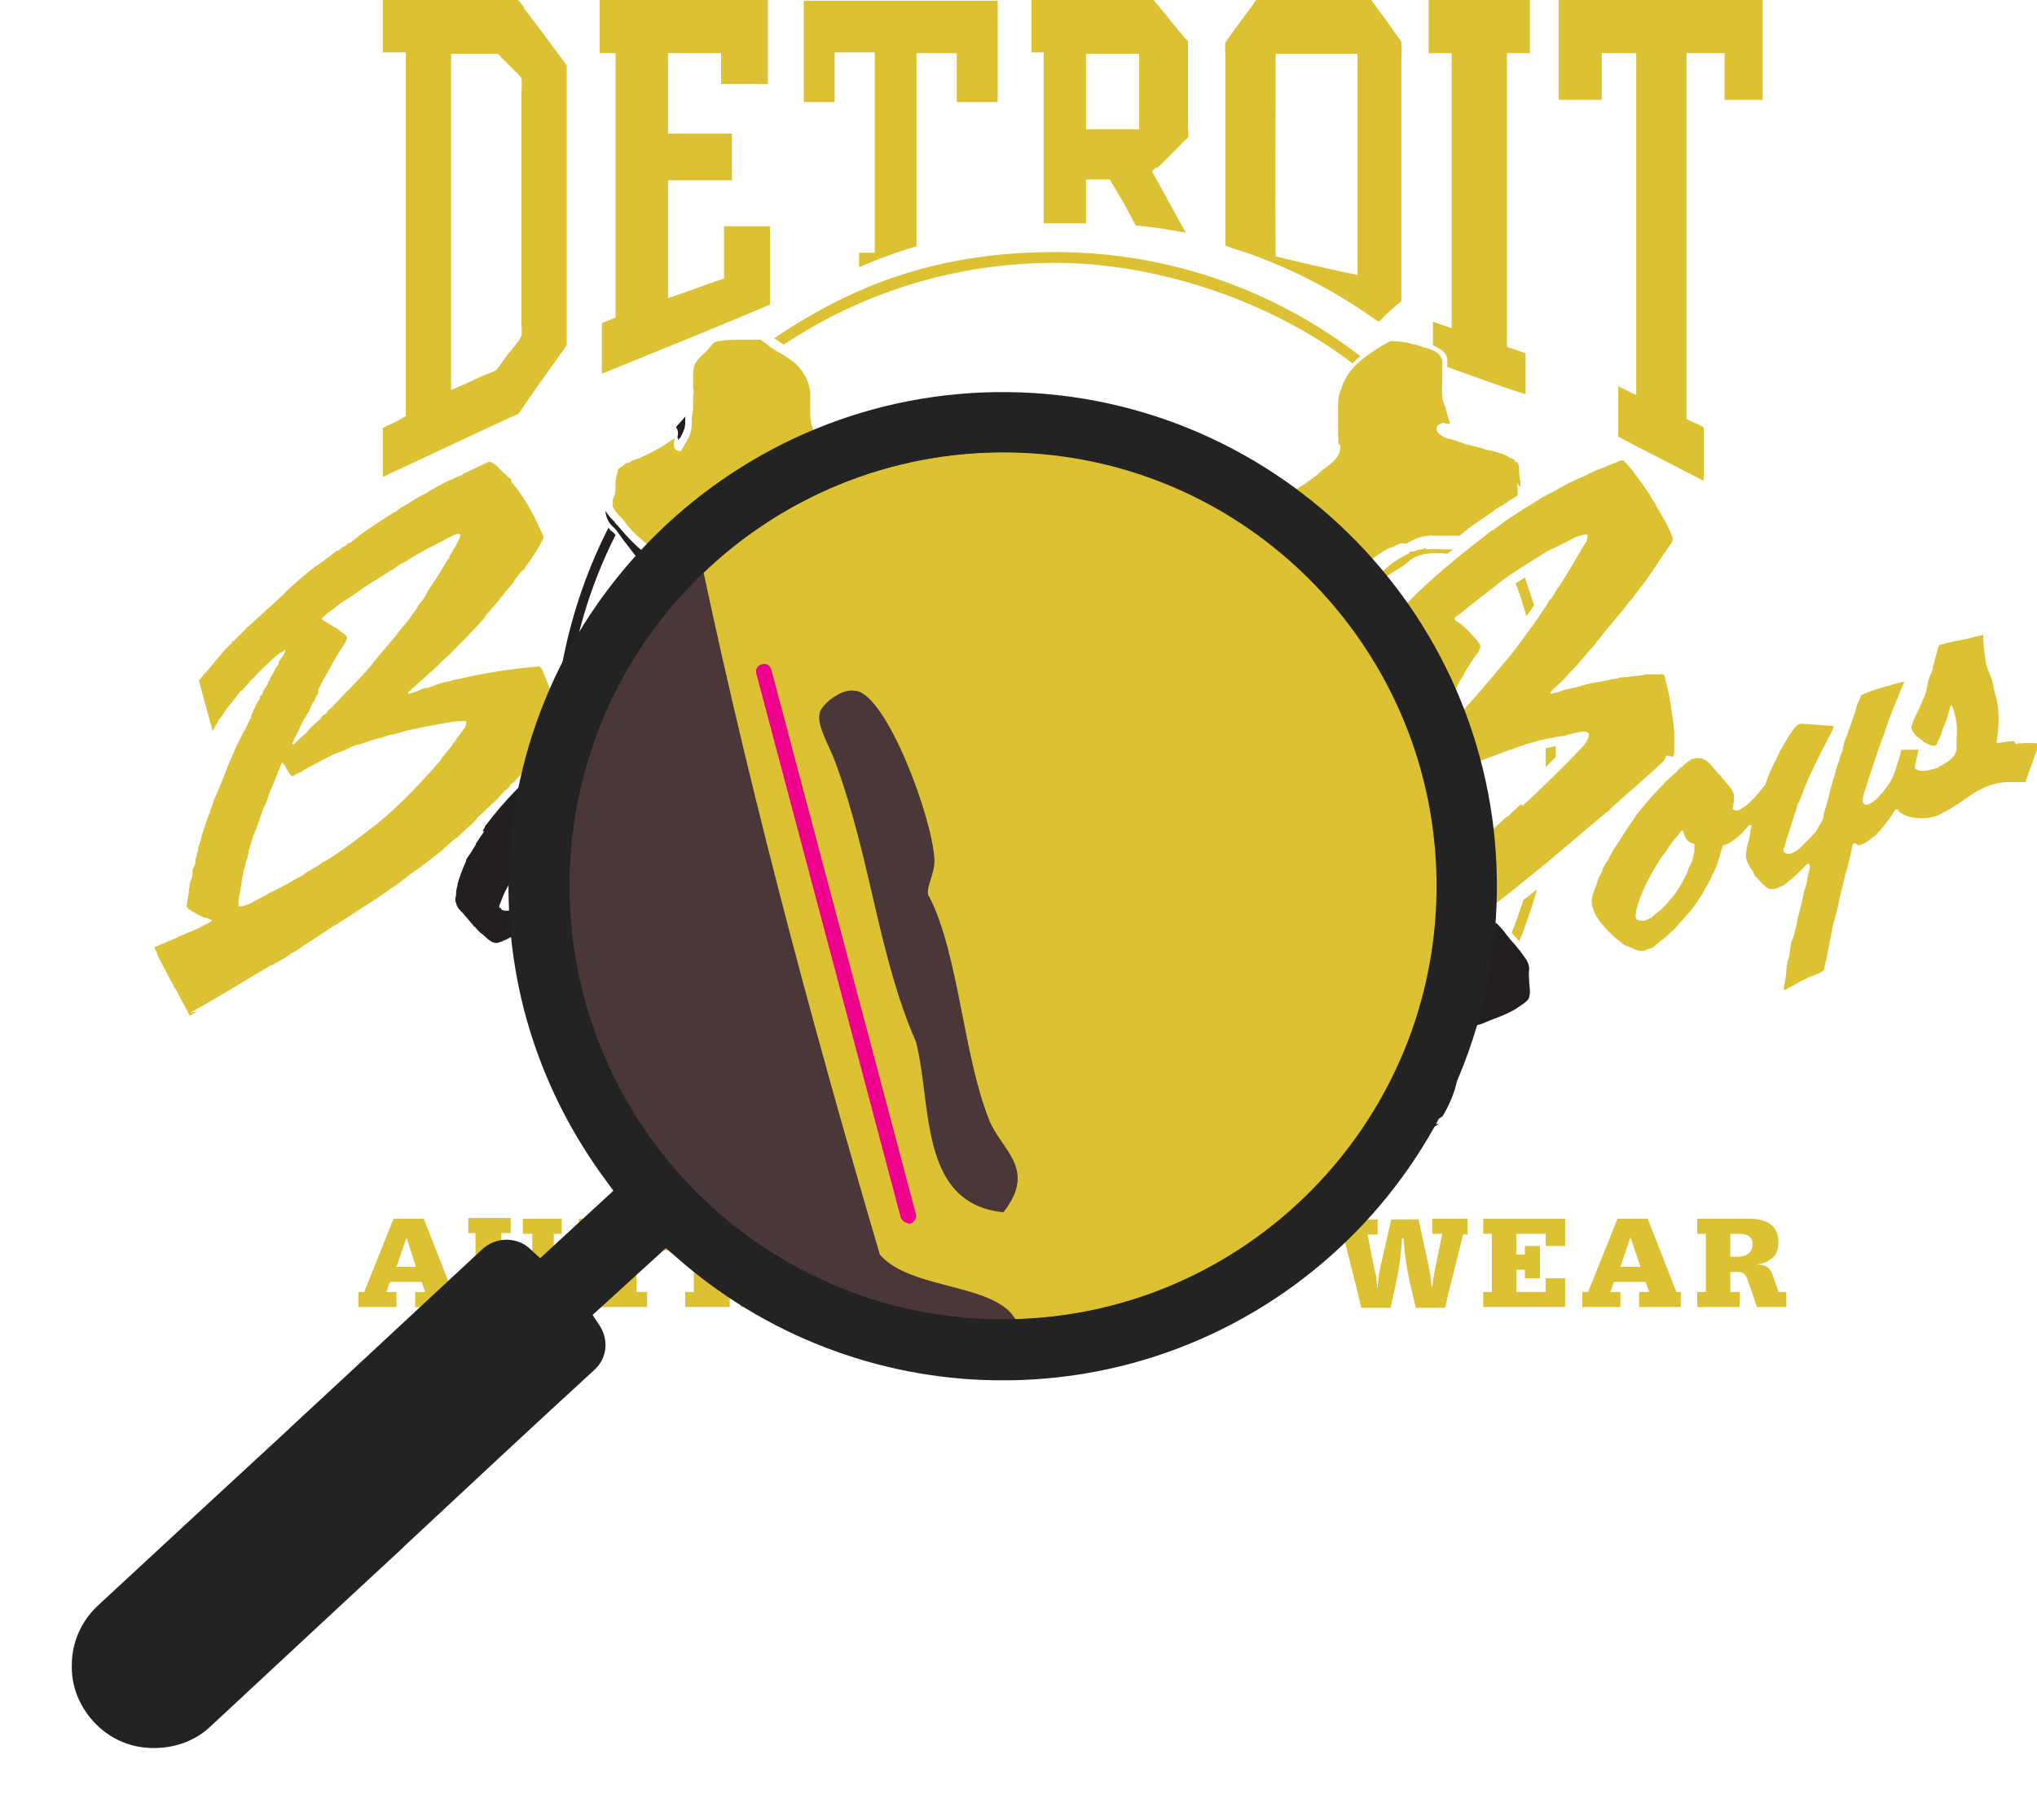 <?xml version="1.0" encoding="UTF-8"?>
<svg xmlns="http://www.w3.org/2000/svg" xmlns:xlink="http://www.w3.org/1999/xlink" id="Layer_2" version="1.1" viewBox="0 0 283.6 253.4">
  <defs>
    <style>
      .st0, .st1 {
        fill: none;
      }

      .st2 {
        fill: #231f20;
      }

      .st3 {
        fill: #dcc132;
      }

      .st4 {
        fill: #ec008c;
      }

      .st5 {
        fill: #232323;
        fill-rule: evenodd;
      }

      .st6 {
        fill: #4b3738;
      }

      .st1 {
        stroke: #ee2a7b;
        stroke-miterlimit: 10;
        stroke-width: .1px;
      }

      .st7 {
        clip-path: url(#clippath);
      }
    </style>
    <clipPath id="clippath">
      <ellipse class="st0" cx="139.7" cy="123.4" rx="60.4" ry="60.4" transform="translate(-35.9 185.7) rotate(-61)"></ellipse>
    </clipPath>
  </defs>
  <g id="COPY">
    <g>
      <g>
        <path class="st3" d="M210.5,129.9c.2.3.5.6.7.8.1.1.2.3.3.4,1-2.4,1.8-4.8,2.5-7.3-.6.5-1.2,1-1.9,1.5-.5,1.5-1,3-1.6,4.5h0Z"></path>
        <path class="st2" d="M78.5,103.4c0,0,0,.1-.2.2h.2v-.4c0,0,0,0,0,.2h0Z"></path>
        <path class="st3" d="M109.1,48c10.8-7.2,23.8-11.4,37.8-11.4s29.9,5.2,41.4,14c.3-.3.7-.7,1.1-1-11.8-9.1-26.5-14.5-42.5-14.5s-27.9,4.4-39.1,12h0c.4.3.9.6,1.2.8h0Z"></path>
        <path class="st2" d="M88.9,143.1h.3c.4,0,.6,0,.7.2.2,0,.3,0,.4,0,0,0,.2,0,.2.1h0c0-.1,0-.2-.1-.2,0,0,0,0,0,0h0c-.6-.7-1.2-1.2-1.9-1.7h-.2c-.3-.3-.6-.5-1-.7.5.9,1.1,1.7,1.7,2.6v-.5h0,0Z"></path>
        <path class="st2" d="M192.7,155.6s0,0,0,0c.4.2.9.4,1.3.7h0c.1-.1.2-.2.4-.3-.6-.1-1.1-.2-1.6-.4h0Z"></path>
        <path class="st3" d="M211,81.2c.6,1.5,1.1,3.1,1.5,4.6.2-.3.4-.5.6-.8.2-.3.3-.5.5-.7-.4-1.3-.9-2.6-1.3-3.9-.4.3-.8.5-1.2.8h0Z"></path>
        <path class="st2" d="M101.5,155.9c-.4.2-.9.3-1.2.4-.1,0-.3,0-.4,0,3.7,3.4,7.7,6.3,12.1,8.9h2.9c-4.8-2.6-9.3-5.7-13.3-9.3h0Z"></path>
        <path class="st2" d="M90.7,143.7c0,.1.2.4,0,.6,0,0,0,0,0,0,0,0,.2,0,.3,0,0,0,0,0,0,0,0-.1-.2-.3-.3-.4h0c0-.1,0-.1,0-.1Z"></path>
        <path class="st2" d="M94.4,60.9c0,.2,0,.3,0,.4.1-.2.3-.3.4-.5.3-.6.6-1.2.6-1.9,0-.1,0-.3,0-.4,0-.2,0-.3,0-.5-.4.5-.9,1-1.3,1.5h0c.4.4.3,1,.2,1.5h0Z"></path>
        <path class="st3" d="M215.2,106.8c.5-.5,1-1,1.4-1.4v-.5c0-.3,0-.7,0-1-.3,0-.6.2-.9.2-.2,0-.3,0-.5.1,0,.2,0,.4,0,.7,0,.6,0,1.3,0,1.9h0Z"></path>
        <path class="st2" d="M78.6,95.9v.4c.2.4.2.8.3,1.3.9-8.2,3.2-16,6.8-23.1,0,0,0,0,0,0-.2-.2-.3-.4-.5-.5-.2-.1-.3-.3-.5-.5-3.2,6.3-5.5,13.2-6.7,20.5v.3c.3.6.5,1.2.6,1.8h0Z"></path>
        <path class="st2" d="M202.9,145.1c0,0,.1,0,.2-.1.3-.2.6-.4,1.1-.4.2-.3.4-.6.7-1-.6.2-1.2.6-1.5.9-.3.3-.4.4-.5.6Z"></path>
        <path class="st2" d="M179,165.2h2.9c3.9-2.2,7.5-4.8,10.8-7.7-.5-.1-1-.3-1.5-.5-3.7,3.2-7.8,5.9-12.1,8.2h0Z"></path>
        <path class="st3" d="M83.9,52c7.8-3.2,15.6-6.3,23.3-9.6,0-3.1,0-7.2,0-10.9h-6.4v7.3c-2.6.8-5.2,1.9-7.8,2.7,0-5.5,0-11,0-16.4,2.9,0,5.9,0,8.9,0v-6.5c-3,0-6,0-8.9,0,0-3.7,0-7.5,0-11.2h7.4v4.3h6.5V0c-7.7,0-15.6,0-23.4,0v7.4c.7,0,1.5,0,2.2,0v36.8c-.6.3-1.3.5-1.9.8,0,2.3,0,4.8,0,6.9h0Z"></path>
        <path class="st3" d="M73,1.1c-.2-.2-.7-1.1-1-1.1h-18.7s0,0,0,0v7.3c1.1,0,2.2,0,3.2,0v49c0,.5,0,1.3,0,1.6,0,.1-.5.3-.8.5-.8.5-1.7.8-2.4,1.2v6.8c6.3-2.9,12.5-5.9,18.9-8.8,1.9-2.8,3.9-5.6,5.9-8.4.2-.3.8-1,.8-1.3,0-12.6,0-26.1,0-38.8-2-2.7-3.9-5.3-6-8h0ZM72.5,46.9c0,.3-.6.9-.8,1.2-.3.4-.6.8-.9,1.1-.7.9-1.1,1.6-1.7,2.3,0,0,0,0,0,0-.4.3-1.1.5-1.6.7-1.5.7-3.2,1.5-4.7,2.1V7.5s0,0,0,0h4.8c.5,0,1.1,0,1.6,0,.3,0,.6.6.9.8.6.6,1.1,1.1,1.7,1.7.2.2.7.7.8.9.1.6,0,1.5,0,2.2v31.5c0,.7.1,1.6,0,2.2Z"></path>
        <path class="st3" d="M161.1,23.4c1.3-1.2,2.4-2.4,3.7-3.7.2-.2.6-.5.6-.6.1-.4,0-1.1,0-1.6V7.5c0-.6,0-1.2,0-1.6,0-.3-.4-.5-.6-.8-.2-.3-.4-.5-.6-.7-1.2-1.5-2.4-3-3.6-4.4h-17c0,2.4,0,4.9,0,7.3.5,0,1.1,0,1.7,0v23.8c1.9,0,3.9,0,5.9,0h0c0-2.1,0-4.2,0-6.1h3.3c1.3,2.1,2.5,4.2,3.6,6.4h0s0,0,0,0c2.5.2,4.7.6,7,1h0c-1.6-2.8-3.1-5.7-4.7-8.5.1-.3.4-.4.6-.6h0ZM158.7,18h-7.5V7.5s0,0,0,0h7.4v10.6Z"></path>
        <path class="st3" d="M195.1,5.9c0-.2-.3-.5-.5-.8-1.2-1.7-2.5-3.5-3.7-5.1h-13.9c-.5,0-1.6-.1-2,0-.2,0-.4.4-.6.7-1.2,1.6-2.2,3-3.3,4.5-.2.3-.5.6-.5.8-.1.5,0,1.2,0,1.7v26.5c1,.4,2,.7,3,1,5.9,2.1,11.2,4.8,16,8,.8.5,1.6,1.2,2.4,1.6.7-.8,1.5-1.5,2.3-2.2.2-.2.7-.5.8-.7,0-.2,0-.7,0-1.1V8.2c0-.8.1-1.6,0-2.3h0ZM189,38.3c-3.8-.8-7.7-1.7-11.4-2.6-.1-9.3,0-18.8,0-28.2,0,0,0,0,0,0h11.4v30.9h0Z"></path>
        <path class="st3" d="M138.9,14.2c0-4.6,0-9.4,0-14.1-8.9,0-18,0-27,0v14.1c1.4,0,2.9,0,4.3,0,0-2.2,0-4.6,0-6.9h5.6v27.9h-2.2v2h0c2.6-1.1,5.2-2.1,8-2.9,0,0,0,0,0,0V7.4h5.6v6.8c1.8,0,3.7,0,5.5,0h0Z"></path>
        <path class="st3" d="M245.4,13.9V0h-28.4v13.9h6v-6.5h4.8v47.6c-.9-.4-1.6-.8-2.5-1.2v7c3.7,2,7.6,3.9,11.2,5.8.2.1.5.3.7.3v-7.4c-.8-.5-1.7-.7-2.4-1.2,0-16.9,0-33.8,0-50.9,1.8,0,3.6,0,5.3,0v6.5h5.2,0Z"></path>
        <path class="st3" d="M201.5,50.2c0,.3,0,.6,0,.9,3.6,1.3,7.4,2.7,10.9,3.8v-5.7c-.8-.3-1.7-.6-2.6-.9,0-13.6,0-27.3,0-40.9h3.2V0h-14.1v7.4c1.1,0,2.2,0,3.2,0v38.3c-.9-.3-1.7-.6-2.6-.9v3.3c.5.2,1,.5,1.4.8.2.2.6.7.6,1.2h0Z"></path>
        <path class="st3" d="M109.4,77.3c.3-.5.6-1,.9-1.5.7-1.2,1.5-2.5,2.2-3.7,0-.1.2-.2.2-.2,0,0,.1-.2.1-.2,0-.2.2-.4.4-.5,0-.1.2-.2.3-.4.1-.2.2-.3.3-.5h0c.1-.2.3-.4.4-.5,0,0,0,0,0,0,0,0,0,0,0,0,0-.2.3-.4.5-.5,0-.1.2-.2.3-.3,0,0,.2-.2.2-.2.6-.8,1.3-1.4,1.9-2,.3-.3.6-.6.9-.8-.6-.5-1.2-1-1.7-1.5-.4-.3-.7-.7-1.1-1-.8-.7-1.7-1.5-2-2.5,0-.2,0-.4,0-.6,0-.1,0-.3,0-.4,0-.3,0-.5-.2-.8-.1-.5-.2-1-.2-1.6,0-.2,0-.3,0-.4,0-.2,0-.3,0-.4h0c0-.7,0-1.5,0-2.2h0c-.2-1.3-.5-2-1-2.7-.6-1-1.5-1.7-2.5-2.3-.2-.2-.5-.3-.8-.5-.4-.2-.8-.5-1.3-.8h0c-.2-.2-.4-.3-.6-.5-.3-.2-.6-.4-.7-.5-.2,0-.4,0-.6,0-.2,0-.5,0-.7,0-.3,0-.7,0-1,0-1.2,0-2.4,0-3.5.2-.6,0-1,.5-1.4,1-.2.2-.4.5-.6.7h-.1c-.5.5-1.1,1.1-1.3,1.6-.1.3-.2.8-.2,1.2,0,.2,0,.5,0,.7v.2s0,0,0,.1c0,.3,0,.7,0,.9,0,0,0,.1,0,.2.1.3.1.6,0,.9v.2c0,.2,0,.5,0,.7v.2c0,0,0,.2,0,.3,0,.4,0,.8-.1,1.2,0,.2-.1.5-.1.7,0,.1,0,.3,0,.4,0,.2,0,.4,0,.5,0,1.2-.6,2.1-1.1,2.9,0,.2-.2.3-.3.5v.2c-.1,0-.4,0-.4,0-.9-.2-.7-1.1-.6-1.6,0,0,0-.1,0-.2-1.7,1.3-3.7,2.3-5.4,3h0c-.2,0-.5.1-.6.2-.2.2-.4.2-.6.3h-.2c0,.1,0,0,0,0-.2.3-.4.4-.6.5s-.3.2-.4.3c-.1.2-.3,1.2-.4,1.6,0,.3,0,.6,0,.8,0,.7-.1,1.4-.4,1.8h0c0,.1,0,.2,0,.2,0,.2,0,.3,0,.4,0,.1,0,.2,0,.3,0,.2.1.3.2.4,0,0,0,.2.1.2,0,.2.2.3.3.4,0,0,0,0,0,.1.2.2.3.3.5.5.2.2.4.4.6.7.7.9,1.4,1.7,2.3,2.4.3.3.6.5.9.8.1.1.3.2.4.4.4.4.9.8,1.3,1,.2,0,.6.1.9.2.1,0,.3,0,.4,0,1.2.2,2,0,3-.3.7-.4,1.6-.6,2.5-.8.4,0,.7-.2,1.1-.2.6-.2,1.2-.4,1.7-.6.6-.2,1.2-.4,1.8-.6.2,0,.3,0,.5,0h0c.2,0,.4,0,.6,0h0c0,0,.2,0,.2,0,.1,0,.2,0,.3,0,.2,0,.4,0,.5,0,.3,0,.7.4,1.1.6h.2c.2.3.4.5.7.6.3.2.5.4.8.6h.2c0,.1.2.2.2.2,0,0,0,0,0,0h0c0,0,.2.1.3.2,0,0,.1,0,.2.2,0,0,0,0,0,0,0,0,.2.1.2.1h0c0,0,0-.1,0-.2,0,0,0,0,0,0h0,0Z"></path>
        <path class="st3" d="M211.7,67.8v-.2c-.1-.2,0-.3,0-.4h0c-.1-.5-.2-1-.2-1.5,0-.6,0-1.2-.4-1.4h-.2v-.2c-.1-.1-.2-.2-.4-.3h-.2c-.8-.6-1.8-.8-2.9-1.1-.4,0-.8-.2-1.2-.3-.6-.2-1.2-.3-1.8-.5h-.4c-.2-.2-.4-.2-.6-.3-.5-.2-1.1-.3-1.5-.5,0,0-.1,0-.2,0-.2,0-.3-.1-.6-.2-.4-.2-1.2-.7-1.1-1.3,0-.3.3-.5.8-.7h.4c0-.1,0,.1,0,.1h.3c.1,0,.2,0,.4,0-.2-.6-.4-1.2-.6-2,0-.2-.1-.4-.2-.6-.1-.3-.2-.6-.3-1-.1-1,0-2.2,0-3.2v-.3c0-.2,0-.5,0-.8,0-.3,0-.6,0-.9,0-.2-.3-.6-.4-.8-.4-.5-1.3-.8-2-1-.2,0-.3,0-.5-.2-.2,0-.4,0-.7-.2-.4,0-.9-.2-1.3-.3-.8-.1-1.4-.2-2.3-.2-.4.2-.7.3-1.1.6-2.7,1.6-4.8,3.2-5.7,5.8v.2c-.3.4-.4,1-.5,1.7,0,.5,0,1.2,0,1.8s0,1,0,1.4v.3s0,0,0,0v.2c0,.3,0,.7,0,1.1,0,.4.1.8,0,1.2.3.1.3.3.3.4,0,1.5-1.2,2.3-2,2.9l-.3.2c-.3.2-.6.5-.9.8l-.4.3c-.9.7-1.8,1.3-2.8,1.9h-.2c.6.8,1,1.6,1.4,2.4.2.4.4.7.6,1.1,1.2,1.9,2.1,4.1,2.8,6.7,0,.2,0,.2,0,.4,0,.2.1.4.1.7,0,0,.1,0,.2,0s0,0,.1,0c.1,0,.2.1.2.2h0c.2,0,.4,0,.6.1.2,0,.4,0,.6.1h0c.2,0,.4,0,.6,0h0c.2,0,.4,0,.6,0h0c.2,0,.3-.1.5-.2,0,0,0,0,0,0,0,0,0-.1.1-.1h0c0,0,0,0,0,0,.5-.5,1.1-.8,1.6-1.2.2-.1.4-.2.6-.4.3-.2.6-.4.9-.6.7-.5,1.4-1,2.2-1.3.3,0,.5-.2.7-.3.2,0,.4-.2.6-.2.2-.1.5,0,.7,0,.2,0,.4-.2.6-.3.6-.3,1.2-.6,1.9-.7.2,0,.4-.1.6-.1.1,0,.2,0,.3,0,.1-.1.4,0,.5,0h.2c.9,0,1.8,0,2.7,0,.2,0,.5,0,.7,0,.9-.8,1.9-1.5,2.8-2.1.2-.2.4-.3.6-.4.3-.2.5-.4.8-.6.2-.1.4-.2.6-.4.2-.2.4-.3.6-.4,0,0,.1,0,.2-.2h.2c.4-.3.9-.6,1.3-.9.3-.2.7-.4,1-.6v-.3c0-.3,0-.9-.1-1.4h0s0,0,0,0Z"></path>
        <path class="st2" d="M134.6,59.2c-2.3.5-4.3,1.2-6.2,2.1-1.1,1.5-2.6,2.6-3.8,4.1-1.9,2.3-3.7,5-5.1,7.9-1.1,2.4-1.9,4.8-2.8,7.4-.9,2.5-1.5,5.2-2,8.2,1.3-1.3,2-3.1,3-4.6.8-2.3,2-4.3,3-6.5.3-.5.5-1.1.7-1.7,1.7-1.3,2.7-3.3,4.4-4.6.9-1,1.8-2.1,2.7-3.2.4-.5.7-1.1,1.1-1.6,1.7-2.2,3.2-4.6,5.4-6.4.2-.5.6-.8.8-1.2h0c-.4,0-.8,0-1.1.2h0Z"></path>
        <path class="st2" d="M182.4,122.2c.1-1.3.5-2.8-.2-3.6-.3-.6-.6-1.1-.9-1.7-.1-.2,0-.5,0-.7.3-.4.3-1.2.8-1.5,0-.4.2-.6.3-.7.2-.5.2-1.2.4-1.8.2-.6.5-1.1.6-1.7.2-.6.4-1.3.6-2,.2-.7.5-1.3.6-2,.1-1,.3-1.9.4-2.8.1-.8.4-1.6.3-2.5,0-.4,0-.9,0-1.3,0-2.2-.5-4.2-.4-6.3,0,0,0,0,0,0-.1-.2,0-.7,0-1h0c-.1-.9-.2-1.9-.2-2.9,0,0,0,0,0,0-.3-1.3-.4-2.9-.5-4.2-.1-1.1-.2-2.2-.4-3.3-.3-2.2-.8-4.2-1.5-5.9-1-2.1-2-4.2-3.5-5.9,0-.2-.1-.3-.2-.5-.4-.6-.9-1.1-1.4-1.5-2.1-2.1-4.8-3.5-7-5.4-2.2-1-3.8-2.6-6.5-3.2-.4,0-.6-.3-1-.3-.3,0-.4,0-.6-.2-.3,0-.6-.2-1-.3-2.6-.5-5.4-1-8.2-1.2-1.7-.1-3.5-.3-5.2-.2-3.3.3-6.8.8-9.8,1.3-.4.6-.6,1.4-1.2,1.8h0c-.1.2-.4.2-.5.4-.6.4-.9,1.1-1.4,1.6-.4.4-.8.6-1.1,1-1.8,2-3.2,4.4-4.9,6.5-.8,1.1-2,1.8-2.8,2.8.2.6-.1,1-.2,1.5,0,.2,0,.3,0,.5,0,.2-.2.4-.1.6,0,.5.5.5.9.8,0,0,0,.2.2.2.4.2,1,.4,1.3.7.8.6,1.1,1.3,1.8,1.9,0,.2.2.3.2.6,0,.2.1.5.3.7.1.2.2.5.3.7,0,0,0,.2.1.2.5.8.9,1.7,1.4,2.5.2.3.3.6.5.9.2.4.6.8,1,1.2.4.5.7,1.1,1.2,1.4,0,.4.3.7.6.9.1,1,1.2,1,1.8,1.6.1,0,0-.1.2-.1.4.1.6.4.9.7,0,.2,0,.2,0,.3,0,0,.2,0,.3.2,0,.4.6.7.6,1.1-.1,0,0,.2-.1.2-.3,0-.5-.2-.8-.3,0-.1,0-.3,0-.3-.3-.3-.4-.8-.9-1-.2-.1-.6,0-.8-.2-.4,0-.7-.2-1-.4h0c-.3-.2-.6-.5-.8-.8-.4-.1-.6-.6-.8-1-.4-.6-.9-1.1-1.3-1.8-.1,0-.2,0-.3,0-.7-1.2-1.8-2.1-2.4-3.5,0-.2.1-.1,0-.3-.2-.3-.2-.7-.4-.8-.3-1.2-.8-2.1-1.3-3-1.3-.8-2.2-1.9-4.1-2.1,0,0-.3.1-.3.2-.3.3-.9.4-1.2.8,0,0,0,0,0,0-.2.2-.4.4-.6.5-.3.3-.7.8-.7,1.3s-.2.4-.3.6h0c0,0,0,0,0,.2-.3.8-.8,1.4-1.1,2.1-.2.5-.3,1.1-.6,1.7-.3.8-.9,1.6-1.3,2.5-.4.8-.8,1.8-1.3,2.5-.3.5-.9.9-1.1,1.4-.2.4-.3.9-.6,1.2,0,2.3.5,4.5.8,6.8,0,.2.2.1.2.3,0,1.1.3,2.3.2,3.3v.7c-.1.4-.1,1.1-.1,1.7,0,1.6,0,3.2.9,4.8.8,1.4,1.5,2.6,2.6,3.4,0,0,.2,0,.3.2.9,0,1.6.6,2.7.6.2.3.6.4.9.7.3.5.9.8,1.3,1.2.5.3.8.8,1.1,1.3,0,0,0,0,0,0,.9,0,1.7-.2,2.5-.4.1,0,.2,0,.3,0,.7,0,1.9-.1,2.6,0,.2,0,.5.3.8.3.8.3,1.7.5,2.4,1.1.3.2.7.5,1.1.7.4.2.9.4,1.1.7.2.2.2.5.4.7.5.4,1.1.4,1.7.5.4,0,.9.2,1.5.1,1.3-.1,3.3-.6,4.1-1.1.2-.2.3-.4.5-.5.5-.3,1.3-.5,1.8-.3.3.1.7.1.8.4.2.5-.3.5-.6.8-.1.1-.1.3-.4.2,0,.2,0,.4,0,.5h-.4c0,.1,0,.2.1.2.1,0,0,.2,0,.3,0,0-.3,0-.4,0-.1,0-.1.3-.4.3,0,.3-.1.3-.3.4-.2.9-.6,1.8-1,2.5-.4.5-.5,1.2-.8,1.8-.2.6-.4,1.7-1.2,1.3-.1-.5.2-.6.4-.9.1-.2,0-.6.2-.7.2-.5.6-1,.7-1.5.3-.4.4-.9.6-1.3h0c-.6-.1-.4.6-.6.8-.2.6-.5,1.1-.8,1.6,0,.2-.1.4-.3.6-.6.7-1.4,1.2-2.3,1.8-.6.3-1.4.9-1.9,1-.5.3-.9.7-1.5,1-.7.3-1.6.4-2.4.7-.6.2-1.2.4-1.9.3-.4.1-.9.1-1.2.3-1.1.2-2.3.3-3.5.3-.3.9-1,1.3-1.2,2.4-.7,1-1.4,2.1-1.4,3.7,0,.2.1.4.2.6.3,1.4.8,2.6,1.2,3.9.2.9,0,1.7,0,2.6,0,0,0,.3,0,.4-.2.2-.2.6,0,1-.4.4-.6,1.4-.5,2,0,.1.3,0,.3.2,0,.3-.3.3-.3.5,0,.2.4,0,.3.2,0,.2,0,.4-.1.5.2,0,.2-.2.4-.1,0,0,.1.2,0,.4-.1.2-.5.1-.6.4,0,.1.3,0,.3.2,0,.3,0,.4,0,.6,0,0,.3,0,.3.1,0,.4-.2.6,0,1.1.2,0,.5.4.2.6,0,0-.1,0-.1,0-.1.4.1.5.1.9-.3.1-.7.8-1.1.3.3-.9.2-2.1-.2-2.9-.1,0-.7.2-.7-.1,0,0,0,0,0,0,0,0,0,0,0,.1,0,.1-.2.2-.5.1,0,.3,0,.4.3.4.1,0,.1.1.2.1,0,0,0-.1,0-.1,0,0,.3,0,.3,0,0,.2-.2.1-.3.2.2,0,0,.3,0,.4h0c-.1,0-.3,0-.3,0,.1.2.2.3.2.5,0,0,.4,0,.4,0,.5.5.6,1.3.6,2,0,0,0,.1,0,.3.2.1.6,0,.7.2,0,0,0,.1,0,.2,0,.2-.3.3-.4.4,0,.1.1,0,.2,0,0,0,0,.3,0,.4,0,.1.3-.2.4,0,0,.1.2.1.1.3,0,.3.5.5.7.6.2.1.7.4.9.4,1,.2,2.7-.7,3.5,0,.3.2.2.6.4,1.1.2.7.8,1.1,1.4,1.5,1.1-.2,2.1-.8,3.1-.4.5.2.8.9,1.5.8.1,0,.4-.1.7,0,.9.7.7,2.3,1.8,2.7.4.2,1.1.1,1.7.1.6,0,1.1-.3,1.7-.3.5,0,1,.1,1.5,0,.4.2.3,1,.6,1.3,1.3,0,1.9-1,3.1-1.1,1-.2,1,.7,1.6.8.2-.3.6-.5.8-.7.4-.4.8-.8,1.2-1.2,1-.2,1.3,1,1.8,1.1.5.1.7-.4,1.1-.6.3-.1,1-.3,1.2-.3.2,0,.4.2.6.2.2,0,.5,0,.7,0,1.1-.3,1.9-1.1,2.5-1.8.2-.2.5-.4.7-.6.1-.2.2-.5.4-.6.5-.4,1.5,0,2.1,0,.3,0,.6-.1.9-.3.4-.1.8-.2.9-.3.8-.4.8-1.9,1.5-2.3.2-.7.5-1.2.8-1.7.2,0,.4,0,.5.2,0,0,0,0,0,0,0,.4,0,.9-.2,1.3.1,0,0,0,0,.1,2,.2,2.4-1.4,3.4-2.3,0-.2,0-.2,0-.3h0c.1-.3.2-.7.3-1.1,0-.1.3,0,.4,0,.1.1.2.4.1.7-.2,0,0,.1,0,.3.5,0,.6-.6.8-.9,0-.5.5-.8,1-.7h.3c.3,0,.5-.2.7-.4.7-.7.3-2-.3-2.5.2.4.9,1.6,0,1.7-.2-.4-.3-1-.7-1.2,0,.1.4.5.1.8-.2,0-.4,0-.5-.1,0-.2,0-.4.1-.5-.2,0-.2,0-.4-.1,0-.2,0-.4,0-.5-.1,0-.3,0-.4,0,0,0,0-.3,0-.4-.3.2-.6.4-1.1.4,0,0,0,0,0-.2,0,0-.4,0-.4,0,0-.4.1-.4.2-.6.2-.3.3-.6.5-.9.5-.8.8-1.7,1-2.7h0c0-.5,0-.7,0-1.4,0-.2,0-.6,0-.7,0,0,0-.2,0-.3-.1,0,0-.2,0-.3-.9-2.2-.6-5.5.6-7.2h0c.2-.1.3-.4.5-.6.1,0,.3-.2.5-.1.3.6-.4.8-.5,1.2-.1.6-.5,1.7-.5,2.2,0,.3,0,1.1.3,1.1,0,0,0,0,.1,0,.1,0,0,.2,0,.3,0,0-.3,0-.2.1.3.8.4,1.8.7,2.5.4.1,0,.4,0,.5,0,.2.1.4,0,.6,0,0,.2,0,.4,0,0,.1,0,.4,0,.4-.1,0-.3,0-.4,0,0,.2-.2.6,0,.8.1,0,0-.2,0-.2,0,0,.2,0,.4,0,.2,0,.2.2.2.4-.2.2-.5,0-.6,0,0,.3.1.3.2.5.1,0,.1-.1.3-.2h.5s0,0,0,0c-.2,0-.2-.5-.1-.6.2,0,.6,0,.6-.2-.2,0-.4-.3-.4-.4,0-.1,0-.3,0-.4.2-.2.2-.5.6-.4,0-.1.1-.4,0-.5,0,0,0,.4-.1.4-.4,0-.5-.1-.4-.5.1,0,.4,0,.5,0,0-2.3-1.4-3.9-1.2-6.5.1,0,0-.2,0-.4,0-1.3.8-2.2,1.6-2.9.1-.2.4-.3.5-.6.4-.4,1.2-.3,1.3-1.1-.4.1-1,.1-1.5.2-.2-1,.7-1.4,1.3-1.8-.1-.7-.3-1.4-.8-1.6-.3-.5-.6-.9-1-1.3-.3,0-.6.1-.8,0-.3,0-.2-.3-.4-.5-.3-.4-.9-.8-1.2-1.1-.2.6-.3,1.3-.8,1.7,0,.2-.2.2-.3.3-.2.4-.7.6-1.1.9-.6.4-1.2.7-1.7,1.2,0,0,0,0,0,.1,0,0,0,0,0,0,.3.4.3,1.1,0,1.8,0,.2.5.3.4.5,0,.1,0,.3,0,.5,0,.3.5.2.6.5.1.4-.2.6-.4.9,0,.6,0,1.1-.2,1.4-.1.1-.4.2-.7,0-.2-.7.3-1.3.2-1.9,0-.4-.4-.7-.2-1.1-.1,0-.3,0-.4-.1-.2-.6,0-1.4.3-1.8,0-.2-.2-.3-.2-.6-1,.7-2.4,1-3.9.8-.4-.1-.9,0-1.4-.1-.4,0-.7-.1-1.1-.2,0,0,0,0,0,0-.4-.2-1-.4-1.6-.4-.2.1-.4-.1-.5-.2-.5,0-.7-.2-1.1-.3-.4,0-1.2,0-1.4-.3,0-.1,0-.2,0-.3-1.1-.1-1.8-.6-2.7-1-.6-.6-1.5-.4-2-1.1-.4-.6-.8-1.5-1.1-2.1-.3-.7-.6-2.2-1.3-2.3.2.6.7,1.2,1,1.8,0,1.5.8,2.3,1.1,3.6-.3.3-.7,0-.8-.3-.3-1.2-.6-2.3-1.1-3.4-.1.2.2.6,0,.8-.4,0-.3-.3-.6-.3-.2-.7-.7-1.2-.9-1.9-.1,0,0-.2-.2-.3-.1,0-.3-.4-.3-.7,0,0,0-.2-.1-.2-.2-.2-.5-.4-.7-.6h0c-.3-.5-.7-.8-1-1.2-.2-.1-.4-.5-.4-.7,0-.4-.3-.6-.4-1-.6-2.4.2-4.9.4-7.2.3-.3.7-.2.8,0,0,.2,0,.3-.1.5-.1.6-.2,1.4-.3,1.9,0,.4.2.5.2.8.2.2.1.3.3.6.5.8.7,1.8,1.3,2.4.6.7,1.4,1.1,2.2,1.6,0,0,.4.1.5.2h0c.9.3,1.7.7,2.9.7,0,0,0-.1,0-.1,0,0,0,0,0,0h0c.1,0,.2,0,.3,0s.2,0,.3,0h0c.3,0,.5,0,.8-.2.2,0,.5-.2.7-.3s.5-.2.7-.4c.1,0,.2-.1.4-.2.1,0,.2,0,.4-.1.4,0,.9,0,1.2-.2.1,0,.3,0,.4,0,.2,0,.5-.2.7-.4.2-.1.4-.3.7-.4.5-.9-.2-1.7-.4-2.3-.3-.3-.3-.8-.6-1.1-.4-.7-.5-1.6-1.2-1.9-.2-.6-.7-.7-.9-1.3-.6-.1-.6-.8-.9-1.2,0-.6-.6-.7-.7-1.2,0,0-.3,0-.3-.1-.9-1.3-1.7-2.7-2.8-3.8-1.2-.3-2.3-.7-3.4-1.1-1.3-.1-2.5-.7-3.7-1.1-.6-.7-1.4-1.3-1.9-2-.4-.3-.7-.6-1-.9-.2-.2-.4-.3-.6-.5,0-.2-.2-.3-.4-.4-1.4-1.2-2.8-2.5-3.9-3.7.2-.2-.3-.1-.2-.4,0,0,0,0,0,0,.2-.2.4-.2.3-.4,0-.1.2,0,.2,0,0-.1,0-.1,0-.2.1-.8.9.2,1.1.4.4.8,1.4,1.3,2,2,.2.2.3.3.6.5.4.3.7.8,1.1,1.2h0c0,.1,0,.2.2.2.2.1.3.3.4.4.2,0,.3.3.5.4.9.6,1.5,1.8,2.4,2.4.3.2.6.1.9.4.5.1,1.1.4,1.5.4.3,0,.7.1,1.1.2.3,0,.7,0,1,.1.2,0,.4.2.6.3.4.1.9,0,1.2.3.1,0,.2,0,.4,0,.8.7,1.6,1.4,2.3,2.3,0,.2.1.2.2.3.2,0,.2.3.4.5.1.2.3.5.4.7.8,1,1.3,2.3,1.8,3.5.3.2.6.3,1,.4.3.5,1.1.2,1.9.3.1,0,.2.1.3.1.4-.1.7,0,1.1,0,.1,0,.1-.2.4-.2.1,0,.1.1.3,0,0,.1.2.2.2.4.9.3,1.3,1.2,2.2,1.5.5.6,1.1,1.1,1.4,1.8,1.6-.7,3.6-.3,5.5-.3.5-.1.9-.4,1.6-.3,0-.1.2,0,.3,0,0,.4,0,.7-.3.7,0,0-.1.1-.2.2,0,0,.1,0,.1,0,.1,0,0,.1,0,.2-.2.2-.4-.2-.6,0v.2s0,0,0,0h0c0,0,.2,0,.2.3,0,.1-.4,0-.5,0,0,0,0,0-.2,0,0,.2,0,.3,0,.4s0,.2-.1.3h.2c.3.1,0,.5,0,.7.2,0,.4,0,.4.1v.3c-.4,0-.5.2-.8.3.4.2.4.9,0,1.1.1,0,.3,0,.4,0v.2c0,.2-.3,0-.3.3.2.6,0,1.2-.2,1.9,0,.4,0,.7,0,1,0,.2-.1.5-.1.8s.1.4.1.6c0,.4-.3.9,0,1.1.4.2.7.7,1.1.9.2.1.3.4.6.5,0,0,0,0,0,0,.5-.1,1,.2,1.4.4.4,1,1.3,1.6,1.6,2.8,1.5-.4,1.6-2.3,2-3.8.1-.5.4-1,.5-1.4.2-1-.3-2.3.4-2.9.3,0,.4,0,.7,0,.2.9.4,1.7.3,2.6-.1,1.2-1,2.4-.6,3.5,0-.3.2-.7.3-1.1h0c0,0,.1-.6.1-.6.1-.6.3-1.2.5-1.7,0-.2,0-.5,0-.7h0s0,0,0,0ZM173.8,151.2h0c.2,0,.1.2.3.2h.1c0,0,0,.3,0,.4-.6.5-1.2-.6-.4-.6h0ZM171.2,152.1c0,0,0-.2.1-.3.3-.2.8,0,.6.4,0,0,0,0,0,0,0,.2-.3.2-.6.2,0,0-.2-.3,0-.4h0ZM175,143.6c-.2,0-.3,0-.4,0,0-.1,0-.3,0-.4h.3c.1-.1.1.4,0,.4h0ZM174.8,142.4c0-.1,0-.2,0-.3h.1c.6,0-.1.7-.2.3ZM174.6,141.5h.2c.3,0,.1.5-.2.4,0,0-.2-.3,0-.4h0ZM167.3,154.4c-.6-1.3,1.6,0,0,0h0ZM169.2,134.6c.5,0,.3.9.1,1.2-1,.2-.5-1.2-.1-1.2ZM165.2,152.1c1-1,2.3-1.7,2.4-3.6.1-.2,0-.4,0-.7,0-.9-.2-1.9-.3-2.7,0-.3,0-.9-.2-1.2,0-.2,0-.4,0-.5,0-.4.1-.7.2-1.1,0-1.3.2-2.6.5-3.6.3-.4.5-1,.8-1.4.2-.4.4-1.1,1.1-1.1,0,1-.7,1.6-1.1,2.5-.3.8-.4,1.8-.7,2.8.6,2,1.2,4,1.4,6.3,0,0,0,0,0,0,.1.6,0,1.3-.2,1.7.3,0,.8-.4,1,0,.2.4-.3.5-.4.7,0,0,0,0-.1,0,0,.1.2.3,0,.4,0,0,0,0,0,0-.1.2-.6.1-.7.3,0,0,0,.1-.1.2-.2.2-.5.5-.8.6.4.1.5.8,0,.8,0,0,.2.4,0,.7-.6.4-.8-.7-.2-.7-.2-.2-.4-.3-.4-.6-.9,0-1.4.5-2.1.4,0,0,0-.1-.1-.1-.1,0,0-.3,0-.4h0ZM134.1,154c-1.5.4-2.8,1.2-2.9,2.8,0,.1,0,0,0,.2-.3,0-.4-.3-.6-.5.2-1.2-.4-2.5.2-3.5-.8-.3-1.9-.8-2.8-1.3-.5-.3-1.1-.6-.6-1.2.5-.2.7.3,1,.5.1,0,.4,0,.6.1.5.1,1,.4,1.4.7-.8-1.3-1.3-3.1-1-5,0-.4.4-.7.4-1.1,0-.5,0-1.1.2-1.7.1-.1,0-.3,0-.6,0-.2,0-.4,0-.6,0-.1,0-.5,0-.6-.1-.4-.1-.9,0-1.3.6,0,.5.8.6,1.2.7,1.5.9,3.8.8,5.9,0,.7,0,1.5.2,2.1.4,1.2,1.4,1.8,1.8,2.8.4.3.7.6,1.3.7,0,0,0,.1,0,.1.2.2,0,.4-.4.4h0ZM134.8,153.8c.1-.2.6-.2.8,0,.1,0,0,.2,0,.3,0,.4-1.1.3-.9-.2h0ZM131.8,131.1c.1-.4.6-.3,1.1-.4.5,0,1-.4,1.5-.5.6-.1,1.1-.2,1.6-.4.6-.3,1.2-.6,1.8-1.1.4.1.5-.3.8-.1,0,0,0,0,0,0,0,.3-.8.8-1.1,1.1-.5.3-.9.5-1.4.8-1.2.5-2.8.8-4.3.6h0ZM140.6,156.8c-.9.4-1.8.9-2.3,1.7,0,0,0,0,0,0s0,0,0,0c0,.2.2.2.1.5,0,0-.4.1-.4,0-.3,0-.2-.4-.4-.5,0-.9,0-2,.3-2.8,0-.3-.4-.4-.6-.6-.9-.9-1.2-2.3-1.1-3.7,0-.4.2-.8.3-1.3,0-.5,0-.9.1-1.4.2-1.3.6-2.3.5-3.6.1-.7-.5-1.2-.5-2.3h.2c0,0-.1,0,0-.2-.1,0,0,0,0-.1.9,0,.7,1,1,1.5.4.4,0,1.6.3,2.1,0,.1,0,.3-.1.4,0,1.1-.4,2.4-.3,3.4,0,1.3.4,2.6.9,3.6.4.9,1.2,1.7,2,2.4.5.5,2.1,0,2.1.7,0,.6-1.5.3-1.9,0h0ZM145.4,161.4h-.3v-.2c0,0,.1,0,.3,0v.2ZM148.5,157.4c0,0,0,.3-.2.2-.4.1-.1-.4-.5-.3-.1,0,0,.3,0,.4-.2,0-.4,0-.4-.2-.1,0-.2.1-.4,0,0,0,0,.3-.1.4-.3,0-.4,0-.6,0,0,.2,0,.4-.2.4,0,.1,0,.3,0,.5-.1,0-.4.2-.5,0,0,.3.1.8,0,1,.1,0,.3,0,.4.2,0,.2,0,.3,0,.4-.4,0-.4.2-.7.3-.3.2-.3-.8-.4-1.1,0-.3,0-.7,0-1.1,0-1,.6-1.6-.5-1.7-.2-.3-.4-.5-.5-.8,0-1.2-.6-1.7-.6-2.9,0-.5,0-1.2,0-1.8,0-.4.2-.7.2-1,0-.5-.1-1.1,0-1.7,0-.1.2-.2,0-.4,0,0,0-.4,0-.4,0,0,0-.3,0-.4,0-.3.1-.9.5-.8,0,.1.2,0,.1.1,0,1,.4,2,.4,3,0,1.3-.4,2.5,0,3.9.1.4.2.7.4,1.1.3.6.9,1.3,1.6,1.6.4,0,.9,0,1.3.2.3,0,.4-.2.8-.2h0c.2.2.4.2.6.4.5.2,0,.8-.5.6h0ZM154.9,156.8c0,.4-.1.5-.1.8,0,0-.3,0-.4,0,0,.2,0,.3-.3.3v-.4h.3c0-.1-.1-.1-.3-.1-.3.3.2,1.2-.4,1.4,0,0,.2.2.1.4,0,0-.3,0-.3.1s-.3.2-.4,0c0-.6-.1-1.5-.1-2.1-.3,0-.6.1-.8,0-.2-.7.5-.9,1.1-1.2-.1-.7-.2-1.4-.3-2.1,0-1.1.6-2.5.6-3.9,0-.6,0-1.3,0-1.8-.1-.5,0-.9,0-1.6.2,0,.3-.2.6-.2.3.1.4.5.4.9.2,1.5,0,3.6-.4,4.8,0,1.3,0,2.7.7,3.3,0,.6-.2.9-.3,1.2,0,0,.2,0,.3,0h0ZM160,153.3c.1-.7,0-1.6,0-2.3,0-.6.6-1.1.8-1.8.4-1.8-.1-3.5-.6-5.1,0,0,0,0,0,0,0-.2-.2-.7-.2-1.1-.1-.2,0-.4.1-.4.2,0,.2.3.3.6.1.4.5,1,.6,1.4.1.4.1.9.2,1.4,0,.3.2.6.3.8.2,1.5-.3,2.9-.4,4,0,.3.2.5,0,.8.3.5.5,1.1.4,1.9.7,0,1-.8,1.6-.4,0,0,0,0,0,0,.1,0,0,.2,0,.3-.1.2-.4.5-.6.4-.6.2-1.1.5-1.4,1,0,.1,0,.2-.2.2,0,.2.4.4.4.6,0,.2.1.4.1.7,0,0,0,0,0,0-.3.8-.3,1.9-.7,2.6,0,.1-.2.3-.4.4-.6,0,0-.9,0-1.4,0-.6,0-1.4-.3-1.9,0-.1-.4-.5-.5-.6-.7-.3-1.8.5-2.6,0,0-.4.4-.4.7-.5.6-.7,1.8-.7,2-1.9h0ZM157.6,127.9c.3,0,.5,0,.4.4,0,.1-.3.1-.4,0,0,0,0-.4,0-.5ZM155.2,133.9c.3,0,1,.9,1.1,1.3,0,.1,0,.3,0,.4.4.4.7,1.3,1.1,1.8.2.2.6.3.4.8-.8.1-.9-.8-1.2-1.3-.5-.7-.8-1.5-1.4-2.3-.1-.2-.3-.3-.3-.4,0,0,.1-.2.3-.3h0ZM148.6,127.8c.2,0,.3-.2.6-.2.3-.3.6-.6,1.1-.6,1.1,0,1.2,1.4,1.8,2.1,0,0,0,.3,0,.3-.2.2,0,.6.2,1.1.1.3.2.7.3.9,0,.1.2.2.3.3.2.4.2.8.4,1.1,1.1,2.1,2.2,4.1,3.4,6.1.5.3,1.6-.2,1.4.8-.2.2-.7.2-.9,0-.5.4-1.4.3-2,0,0,0,0,.3-.1.4-.6,0-1.2,0-1.4-.4-.4.7-1.2,1.2-2.4,1.1-.3-.7-.9-1-1.4-1.5-.5-.5-.5-1.2-1-1.8,0-.3,0-.7-.3-.8-.2.1,0,.5-.1.7-1,.1-1-1.1-1-2.1-.3.3-.3.9-.6,1.3,0,.2-.1.1-.2.2-.5,1.2-1.1,2.5-1.9,3.4-.3.3-.7.8-1.2.8,0,0,0-.2,0-.4-.2,0-.5,0-.7,0,0,0,0-.3,0-.4-.5.7-2.1.4-2.6-.3-.2,0-.3,0-.4,0-.1-.2-.3-.3-.4-.4-.6.2-.9,0-1.1-.4,0-1,.6-1.3.8-2.1.9-1.1,1.8-2.3,2.7-3.6,0-.1.1-.3.2-.5.2-.3.4-.5.6-.8.2-.4.5-.9.7-1.4.2-.5.6-1,.7-1.4.2-.6.5-1.6,1-2,.2-.1.6-.2.9-.2,1.1-.2,1.5,1.1,2.7.7h0ZM147.9,108.7c0,0,.1,0,.1,0,.1-.1.3,0,.4.1.2,1.2-1.7.3-.5,0h0ZM174.7,115.5s-.1-.2,0-.3h.2c.1,0,.1,0,.1.2,0,0-.2,0-.3,0ZM184.2,97.3c.2.2.2.4.2.7-.7.8-1.4-.9-.2-.7ZM176.1,69.7c-.3,0-.4-.2-.6-.3-.2-.3-.6-.5-.8-.9-.9-.7-1.7-1.6-2.8-2.2-.2-.4-.6-.6-1.1-.8,0-.3-.6-.2-.4-.6.3,0,.3.2.5,0,0-.2-.4-.2-.5-.4,0-.2,0-.2,0-.3.4,0,.5.3.8.4.2-.1.6,0,.7.3.5,0,.8.2,1,.5.6.5,1.2,1,1.9,1.4.4.4,1,1,1.4,1.5.2.2.4.4.4.8-.1,0-.2.2-.4.1,0,.1,0,.3,0,.4h0ZM177.6,71.1c-.3,0-.6,0-.9,0-.3-.5,0-1.4.8-1.3.4.3.4.9,0,1.3ZM180.4,114.7c-.1,0-.4.3-.7.2-.5-.7.6-.8.8-1.4-.4.4-1.5,1.2-2.4.7,0-.9,1.3-.7,1.7-1.2,0,0,0-.2,0-.3.1,0,.1-.1.3-.2,1.2-2.1,1.6-4.9,2.3-7.5.1,0,.2,0,.4,0,0-.3,0-.7.2-.9-.1-.9.4-2,0-3.2.2-.3,0-.4,0-.8.1,0,.3,0,.4-.1,0-.2,0-.5,0-.7.3,0,.6-.2.9,0,0,.5-.3,1.2,0,1.6-.1,1-.4,2-.3,3.1,0,.9-.7,1.6-.7,2.5,0,.6,0,1.2-.2,1.5,0,0,0,0,0,0-.7,2.1-1.4,4.2-2.3,6.1,0,.3,0,.6-.3.7-.2,0-.2-.2-.2-.3h0s0,0,0,0ZM180.8,118.9c0,0,0-.1.2,0,.2,0,0,0,0-.3.3-.1.5.1.6.3,0,.6-.8.7-.9,0Z"></path>
        <path class="st2" d="M119.2,128.5c.8.7,1.7,1.2,2.4,2,.2.2.3.3.5.5.5.6,1.9,1.1,2.7,1.7.4-.6.7-1.2,1-1.8-1.2-.6-2-1.6-2.9-2.6-.3-.4-.6-.8-.9-1.3-.6-.9-1.1-1.8-1.5-2.8-.4-1.2-.3-2.8,0-3.8,0-.2,0-.4.2-.6-1.8-.3-2.7.5-3.8,1.1-.8,3.1.7,6.1,2.4,7.6h0Z"></path>
        <path class="st2" d="M167,114.1c.2-.6-.3-.7-.6-1-.1-.1-.1-.3-.2-.3,0,0-.2-.1-.4-.2s-.2-.3-.3-.4c-.7-.7-1.7-1-2.8-1.1-.6,0-.9-.2-1.4-.1,0,0,0,0,0,0,.1.5.2,1,.6,1.3.3,1.3,1.1,2.1,1.4,3.2.3-.1.6-.3.8-.4s.5-.3.8-.4c.6-.3,1.2-.5,1.9-.6h0Z"></path>
        <path class="st2" d="M99.9,124.6c-.9,1.2-3.5,1-4.9.7h0c0,0-.2,0-.3,0h0c-.1,0-.3,0-.4,0h-.2c-.4,0-.8-.2-1.2-.2-.8,0-1.5-.1-2.2-.2-.9-.1-1.8-.2-2.8-.2h-.5c-.2,0-.5,0-.8.2-.4.2-.9.4-1.3.5-.2,0-.3.1-.5.2-.1.2-.3.3-.4.5,0,0-.1.1-.2.2-.3.3-.6.7-.9,1v.2c-.6.6-1.2,1.2-2,1.7l-.2.3h-.3c-.3.2-.5.3-.8.4,0,0,0,0,0,0h0s0,.1,0,.2h0c0,.3,0,.6,0,.8,0,0,0,.2,0,.2,0,.7,0,1.2,0,1.7,0,.5,0,.9.1,1.3,0,.3.1.6.1.8,0,.3,0,.6,0,.9,0,.3,0,.6,0,.9,0,.3.4.8.6.9.6.7,1.7,1.3,3.1,1.7.2,0,.5.2.7.2.2,0,.4.1.6.2.2,0,.4,0,.6.1.2,0,.4,0,.6.1.9.2,1.7.8,2.4,1.2h.2c.8.6,1.5,1.2,2.2,1.8h.1c0,.1,0,.3,0,.3h0c.2,0,.4.2.6.4h0c0,0,0,.1,0,.1.2.5,0,1-.3,1.3-.3.3-.8.3-1.1,0-.3-.2-.4-.5-.3-.9,0,0,0,0,0,0,0,0-.1,0-.2,0,0,0,0,0,.1,0h0s0,0,0,0c0,0,0,0,0,0h-.2c0-.1-.2,0-.2,0,0,.1.1.3.2.4.1.2.2.5.3.8.4,1.8.2,4,0,5.9,0,.6-.1,1.3-.2,1.8,0,0,0,.1,0,.2,0,0,0,.1,0,.2.2.1.4.2.7.3.2,0,.3.1.5.2.1,0,.2.1.4.2.3.2.7.3,1,.3,0,0,.1,0,.2,0,.1,0,.3,0,.5,0h0c0,0,.1,0,.2,0,.1,0,.2,0,.4,0h0c.1,0,.3,0,.4,0,.2,0,.3,0,.5,0,0,0,0,0,.2,0h0c0,0,.2-.1.3-.1h0c.2,0,.3,0,.4,0,0,0,.2,0,.2,0,.1,0,.2,0,.4-.1.2,0,.3-.1.5-.1.3,0,.5,0,.8-.1,0,0,.2,0,.2,0,0,0,.2,0,.2,0,0,0,.1,0,.2,0,.1,0,.3-.1.4-.2.2-.3.5-.4.7-.4h0c0,0,.2,0,.2-.1.1,0,.2-.2.4-.2,1.5-1.3,2.3-3.9,2.9-6.2.1-.5.2-.9.2-1.4,0-.5.1-1.1.3-1.6h0c.1-.6.2-1,.3-1.4,0-.2,0-.4,0-.5,0-.4,0-.8.2-1.2s.5-.6.8-.9c.1-.1.3-.2.4-.3.4-.4.8-.8,1.2-1.1.6-.5,1-1.1,1.4-1.7.1-.2.3-.4.4-.6,0-1.6-.2-2.8-.9-4-.2-.2-.3-.5-.5-.7-.1-.1-.2-.3-.3-.4,0-.1-.2-.2-.2-.4,0,0,0,0,0-.1,0-.1,0-.2-.2-.4,0,0,0-.1,0-.2,0,0,0,0,0-.1,0-.1,0-.3,0-.5h0c0-.6,0-1.2.3-1.8,0-.2.1-.4.2-.6.2-.4.3-.9.4-1.3.1-.6-.3-1.6-.4-2-.1-.3-.3-.6-.5-.9-.1-.2-.2-.3-.3-.5-.2,0-.4,0-.5-.2,0,0,0,0,0,0s0,0,0,0h0c-.6.3-1.3.8-1.9,1.2-.9.6-1.9,1.2-3.1,1.7h0s0,0,0,0Z"></path>
        <path class="st2" d="M183.7,129.8v.2c.3-.2.6-.3.9-.4h.2c0,0,.1-.1.2-.2,0,0,0,0-.1,0,0,0-.2-.2-.3-.3l-.4-.3v-.2c-.1,0-.2-.1-.3-.2h0c0,.4,0,.9-.2,1.3,0,0,0,.2,0,.2h0s0,0,0,0Z"></path>
        <path class="st2" d="M188.7,142.3h.2s0,.2,0,.2c0,.2.2.4.3.6.1.3.3.5.4.9.1.3.2.6.2.8.1.9,0,1.7,0,2.6,0,.4,0,.7,0,1.1v.2c0,.6.1,1.2.2,1.7,0,.2,0,.3.1.5,0,.4.1.7.2,1,0,.2.1.3.2.5,0,.3.2.5.3.8,0,.2.1.3.2.4.1.2.2.4.3.6,1.6,1,3.6,1.5,5.7,1.3.2,0,.4-.1.7-.2.1,0,.2-.1.4-.1.2,0,.4,0,.7,0,.2.1.4.4.4.6h0c.1,0,.2,0,.3,0h.2c.2,0,.4,0,.7-.1.1,0,.2-.1.3-.2h.1c.9-1.5,1.7-3.2,2.1-5.2,0-.6.2-1.1.2-1.7.1-1.1.2-2.2.6-3.2,0,0,0,0,0,0-.2.1-.4.3-.8.4h-.2s-.1-.1-.1-.1c-.4-.6-.2-1.2.5-1.8h0c.5-.4,1.4-1,2.2-1.1.2,0,.3,0,.5-.1.1,0,.3-.1.4-.1.7-.3,1.7-.7,2.5-1l.5-.2c.9-.4,1.6-.7,2.4-1.3,0,0,.2-.1.3-.2.3-.2.8-.6.9-.8.3-.6.2-1.4.1-2.3,0-.6-.1-1.2,0-1.9,0-.6-.3-1.2-.7-1.7-.4-.6-.9-1.2-1.4-1.8-.4-.4-.7-.8-1.1-1.3-.4-.6-.9-1.1-1.4-1.6h0c-.2.2-.4.3-.7.5-.8.6-1.6,1.2-2.4,1.7-.6.4-1.3.9-1.9,1.4h-.1c0,.1-.2.2-.2.2-.2.1-.3.2-.5.4-.2.1-.4.3-.6.4-.2.2-.5.3-.8.5-.4.3-.7.5-1.1.7-4,2.5-7.7,4.6-11.3,6.4-.4.2-.8.4-1.3.6.5.4.9.8,1.3,1.2,0,0,.1,0,.1.1h0Z"></path>
        <path class="st2" d="M180.5,128.8c-.2.2-.4.3-.6.5-.4.2-1.1.4-1.1.9.7-.3,1.4-.8,1.7-1.4h0Z"></path>
        <path class="st2" d="M143.6,122.6c0-.2.3-.6,0-.7,0,0,0,0,0,0-.1,0,0,.2-.2.3,0,.2.2.2.1.5h0Z"></path>
        <path class="st2" d="M165.1,114.6c-.3.1-.6.3-.8.4-.3.1-.5.3-.8.4h0c.1.4,0,.6,0,.8,1.2-.5,2.1-1.3,3.2-1.9.2,0,.5-.2.4-.3h0c-.7,0-1.3.3-1.9.6h0Z"></path>
        <path class="st2" d="M109,78.2c-.2,0-.5-.3-.6-.4,0,0-.2-.1-.3-.2,0,0-.2,0-.2-.1h-.2c-.3-.3-.6-.5-.8-.8-.2-.2-.4-.3-.6-.5h-.2c-.3-.3-.6-.6-.8-.7-.4-.1-1.4,0-1.9,0-.5.1-1.1.3-1.7.5-.6.2-1.2.4-1.8.6-.4,0-.8.2-1.1.2-.1,0-.2,0-.3,0h.4c.3,0,.6-.1.9-.2h.3c.2-.1.4-.2.6-.2.2,0,.3,0,.4-.1.2,0,.3-.1.5-.2.3-.1.7-.3,1-.3.2,0,.4,0,.7,0,.4,0,.8,0,1.2.1.2,0,.3,0,.5,0h0c.6.2.9.7,1.3,1.1.2.3.5.5.7.7.1,0,.3.2.4.3.2.1.4.2.6.4.1.1.3.2.4.3,0,0,.1.1.2.2,0-.2.2-.4.3-.6,0,0,0-.2,0-.2h0Z"></path>
        <path class="st2" d="M105.1,79.2c-.1-.1-.3-.2-.4-.3-.2-.2-.4-.3-.7-.5,0,0-.2-.1-.2-.2-.2-.2-.4-.4-.6-.5-.9.5-1.9.6-3,.8-.5,0-1,.1-1.5.2-.4,0-.9.2-1.5.4-.3,0-.6.2-.9.3-1.1.3-2.1.5-2.6.2-.2,0-.2-.2-.3-.4,0-.4.2-.7.3-.8,0,0,0,0,0-.1h0c-.3,0-.7,0-1-.1-.1,0-.2,0-.4,0-.4,0-.7,0-1-.2-.5-.2-1.1-.7-1.6-1.1-.1-.1-.3-.2-.4-.3-1.3-1.1-2.2-2.1-3.2-3.3-.2-.2-.4-.4-.6-.7-.4-.4-.9-.9-1.2-1.5,0,1,.6,1.9,1.1,2.3h0c.2.2.4.4.6.7.9,1.3,1.9,2.5,2.8,3.7.6.8,1.2,1.3,2.1,1.8,1.1.6,2.2.8,3.4.5.3,0,.5,0,.8-.1h.4c.2,0,.5-.2.8-.3.3,0,.6-.2.9-.2.5,0,.9-.2,1.3-.2.5,0,1-.2,1.6-.3.3,0,.7-.1,1-.2.5-.1,1-.2,1.5-.2s.5,0,.7,0h.1c.4.3.8.6,1.2.9.6.4,1.2.9,1.8,1.3h0c0-.1,0-.1.2-.2-.2-.1-.4-.3-.6-.4-.3-.2-.7-.5-1-.8h0s0,0,0,0Z"></path>
        <path class="st3" d="M198.5,76.3c-.1,0-.3.1-.4.2-.1,0-.2,0-.3,0-.4,0-.8.3-1.1.3,0,0-.2,0-.3,0-.1,0-.2.2-.3.3,0,0,0,0,0,0-1.4.6-2.7,1.6-3.9,2.7-1.2,1-2.5,2-3.7,2.9-.4.3-.9.6-1.4,1-.6.6-1.6,1.1-1.3,2.1,2.1-1.8,4.6-3.7,6.9-5.3.8-.6,1.7-1.1,2.5-1.6.5-.3.9-.8,1.4-1.1,1.3-.8,3.1-.9,4.9-.7.3-.2.5-.4.8-.6-.3,0-.6,0-.9,0-1.1,0-2-.1-2.9,0h0s0,0,0,0Z"></path>
        <path class="st2" d="M174.4,115.1c0,0,0-.2,0-.4,0,0,.1,0,.2,0,0,0,0,0,0-.2.1,0,.2,0,.4,0h0s0,0,0,0c0,0,0,0,0,0v-.2h0c.1,0,.1-.2.2-.2-.5.2-1.1.3-1.7.3-.5.3,0,1.3,0,1.8.3-.4.7-.7,1.2-.7h0s-.2,0-.2,0c0-.1.1-.2.1-.3h0s0,0,0,0Z"></path>
        <path class="st2" d="M100.1,155.6c1.1-.2,2.5-.8,3-1.3.3-.4.4-.8.5-1.3,0-.2,0-.3.1-.5.2-.6.3-1.4.4-2.1,0-.6.2-1.2.3-1.7,0-.3,0-.7.1-1,0-.5,0-.9.2-1.3.2-1,.5-2.2,1.2-3.1.1-.2.3-.3.4-.4,0,0,.2-.2.3-.3,0-.1.2-.2.2-.3.1-.2.2-.3.4-.5.3-.3.7-.5,1-.8.3-.2.6-.4.9-.7.7-.6,1.4-1.1,2-1.4.3-.2.6-.4.9-.6.3-.2.6-.4.8-.5.2-.1.5-.3.7-.4.4-.2.8-.4,1.1-.7.1-.1.3-.2.4-.3.2-.2.4-.4.6-.5,0,0,.2-.1.3-.2,0,0,.2,0,.3-.1-.3-.1-.6-.1-.7,0l-.6.5v-.6c0,0-.3.2-.4.3h-.2c-1.4,1-2.8,1.9-4.4,2.9l-.4.3c-.5.3-.9.6-1.3.9,0,0-.2.2-.2.3-.2.2-.3.4-.6.5-.2.4-.5.6-.8.8-.1,0-.3.2-.4.3,0,0-.2.2-.2.3-.2.2-.4.6-.8.6h-.4c0,0,0-.3,0-.3,0-.9.5-1.5,1-2l.2-.2c.7-.7,1.2-1.2,1.8-1.7.3-.2.6-.5.9-.7.5-.3,1-.7,1.5-1,1.2-.8,2.3-1.6,3.4-2.4-1.1-.9-2.2-2.3-3.2-3.6-.4-.5-.8-1-1.1-1.4-.6-.7-1-1.6-1.2-2.3-.2-1.2.2-2.6.4-3.2,0-.1,0-.2.1-.3,0-.2.1-.3.2-.4.5-.6.7-1.3.9-2.2,0-.4.2-.8.3-1.1,0-.2,0-.3-.1-.5,0-.2-.1-.6-.2-.6,0,0-.3.2-.5.3-.4.3-.8.6-1.3.6-.2,0-.3.2-.5.3-.5.3-1.1.7-1.6,1,0,0-.2,0-.3,0,0,0-.1,0-.2,0,0,0,.3,0,.3,0h.2v.2c.2.2.3.4.5.6.2.3.4.7.6,1.1.3.7.6,1.7.4,2.4,0,.5-.3,1-.4,1.4-.3.7-.5,1.3-.5,2,0,.6.4,1.1.8,1.6.2.2.4.5.5.8.8,1.3,1.1,2.7,1,4.5h0c0,.1,0,.2,0,.2-.2.2-.3.4-.5.6-.4.6-.9,1.2-1.5,1.8-.3.3-.7.7-1.1,1.1-.1.1-.3.2-.4.4-.2.2-.5.4-.6.7,0,.2-.1.6-.2.9,0,.2,0,.4,0,.6,0,.5-.2.9-.3,1.4h0c-.1.6-.2,1.2-.2,1.7,0,.5-.1,1-.2,1.5,0,.1,0,.3,0,.4h.4v.3c.2.4.1.9,0,1.4,0,.3,0,.6,0,.8h0c0,.5-.1.9-.2,1.3,0,.2,0,.4,0,.6-.2,1-.5,1.8-.9,2.6h0c-.8.8-1.8,1-2.9,1.1-.2,0-.5.1-.8.2-.3.1-.6.2-.9.2-.8.1-1.7.2-2.6.3h-.2v-.2c-.2-.2-.5-.5-.2-.8h0c0,0-.2,0-.3,0h0c0,.2.1.4,0,.7v.2c0,0-.2,0-.2,0-.3,0-.6,0-.9-.2-.2-.1-.3-.3-.3-.4,0,0,0-.1,0-.2h0l-.2-.2s0,0-.3,0c-.1,0-.2,0-.4,0-.5,0-.9-.2-1.3-.4-.1,0-.2-.1-.3-.2-.1,0-.3-.1-.4-.2,0,0-.2,0-.3-.1,0,0,.2.2.3.3.2.1.3.3.5.4l.3.3c.3.4.8.8,1.1.9.3.1.8.2,1.1.2.2,0,.4,0,.6,0h.4c.2,0,.4,0,.7,0h0c1.6,0,3.3-.2,5-.6h0,0Z"></path>
        <path class="st2" d="M99.7,153.6c0,0-.2.1-.3.1,0,0-.2,0-.2.1h0c1.2-.1,2.1-.6,2.6-1.1.5-.6.7-1.7.8-2.8-.5,1.3-1.2,2.4-2.1,3.2h-.1c0,0-.2.2-.3.2,0,0-.2.1-.4.2Z"></path>
        <path class="st2" d="M187.4,143.9c.2.2.4.5.5.8.2.3.4.6.6.9.3.4.5.8.7,1.2,0-.9.1-1.7-.2-2.5,0-.2-.2-.5-.4-.7-.1-.2-.2-.4-.3-.6,0,0-.1,0-.1,0h0s0-.1,0-.1c-.4-.5-1-.9-1.6-1.4-.3.1-.6.2-.8.4-.1,0-.3.1-.4.2.2.2.4.3.6.5.6.5,1.2,1,1.6,1.6h0Z"></path>
        <path class="st2" d="M179.3,136.8c0-.1-.1-.3-.2-.4,0,0,0,.1,0,.1,0,0,.1.2.2.3h0Z"></path>
        <path class="st2" d="M180.8,140c0,0-.1,0-.2,0,.2.1.4.3.6.5,0,0,0-.1,0-.2,0,0,0-.1-.1-.1,0,0-.1,0-.2-.1h0Z"></path>
        <path class="st2" d="M180,139.5c-.1-.1-.2-.2-.4-.4-.3-.3-.5-.5-.8-.7,0,.3.3.5.7.7.1,0,.2.1.3.2,0,0,.1,0,.2.1h0Z"></path>
        <path class="st2" d="M184.3,143.4c.2.2.4.3.6.5.7.6,1.6,1.6,2.1,2.9v.2c.2.4.4.9.4,1.3,0,.2,0,.4,0,.5,0,0,0,.2,0,.2,0,.1,0,.2.1.4,0,.1.1.3.2.5,0,.2,0,.5,0,.8,0,.3,0,.6.1.9,0,0,0,.2.1.3,0,.1.1.3.2.4,0,.2,0,.5.1.7,0,.4.1.9.3,1.1,1.3,2.2,5.2,3.2,8.4,3.3,1.4,0,2.4-.2,3.1-.7,0,0,.2-.1.3-.2-.4,0-.8,0-1.2,0,0,.2-.3.4-.4.4-.5.3-.9.1-1.2,0,0,0-.2,0-.2,0-.2,0-.4,0-.7,0-.3,0-.6,0-.9.1-.2,0-.4,0-.5-.1-.1,0-.2,0-.3,0-.1,0-.3,0-.4,0-.2,0-.5,0-.8,0-.5-.3-1-.5-1.5-.8-1.1-.6-2.2-1.1-2.9-2,0,0-.1-.1-.2-.2-.1-.1-.2-.2-.3-.4-.8-1.1-1.1-2.6-1.1-4.3,0-.2,0-.4,0-.5,0-.2,0-.3,0-.5s-.2-.7-.3-1.1c-.1-.3-.4-.6-.6-1-.2-.3-.4-.6-.6-.9,0-.1-.1-.3-.2-.4,0,0,0-.2,0-.2,0-.1-.3-.3-.5-.4-.1-.1-.3-.2-.4-.3-.2-.1-.4-.3-.5-.5-.4-.3-.7-.7-1.1-1.1h-.2c.3.4.6.7.9.9h0,0Z"></path>
        <path class="st2" d="M185.5,80.9c0,.3,0,.6,0,.8,0,.4,0,.7.1,1.1.2-.2.5-.3.7-.5.2-.1.3-.3.5-.4.2-.1.4-.3.6-.4,0,0,.2-.1.3-.2-.5,0-1.1-.1-1.6-.2-.2,0-.4,0-.7-.1h0,0Z"></path>
        <path class="st2" d="M160,117.2c-.4,0-.8,0-1.2.2-.1,0-.2,0-.4.1s-.2,0-.4.2c-.2.1-.5.2-.7.4-.2.1-.5.2-.7.3-.2,0-.5.2-.8.2h0c-.1,0-.2,0-.3,0,0,0-.2,0-.3,0h0s0,0,0,0c0,0,0,.2,0,.1h0c-1.2,0-2-.3-2.9-.7h0c-.2,0-.4-.1-.5-.2-.7-.5-1.6-1-2.2-1.6-.6-.6-.8-1.6-1.3-2.4-.2-.2-.2-.4-.3-.6,0-.3-.2-.5-.2-.8h0c-.3.8,0,1.6.2,2.2.3,1,.5,2.6,1,3.3.8,1.3,2.5,2.5,4.4,2.7.4,0,.8,0,1.2,0,.5,0,1.1,0,1.4,0,2.8-.7,5.2-2.1,7.1-3.7,0-.3.1-.6,0-.9-.3,0-.7.6-1,.4,0,0,0,.2-.1.1-.3,0-.5.2-.7.4-.2.1-.4.3-.7.4-.1,0-.2,0-.4,0h0s0,0,0,0ZM158.1,119c-.3.2-.7.3-1,.5-.6,0-1.2.5-1.9.5-.4,0-.9,0-1.4,0-.6,0-1.2-.2-1.8-.3-.9-.1-1.5,0-1.7-.7-1.3-.6-1.9-1.9-2.1-3.5h0c.4.7.4,1.4.8,2.1.4.6.9.8,1.5,1.2.2.5.5.6,1.1.6.4,0,1,.2,1.4.3.3,0,.6,0,1,0,.5,0,.9,0,1.3,0,.4,0,.7-.3,1.1-.4.4-.1.8-.2,1.1-.3.4-.1.8-.5,1.2-.4,0,.5-.5.5-.8.7h0Z"></path>
        <path class="st3" d="M26.5,141c3.7-2,7.3-4.3,10.9-6.4.2-.2.6-.2.8-.4.1,0,.2-.2.4-.2.2-.1.4-.3.7-.4.4-.3.9-.5,1.3-.9.6-.2,1.1-.6,1.6-1,1.5-.9,2.9-1.9,4.3-2.8.3-.1.5-.3.7-.4,1.7-1.1,3.4-2.2,5.1-3.3.6-.4,1.3-.9,1.9-1.3,0,0,.1-.2.3-.2.2-.2.5-.3.7-.5,0,0,.2-.1.3-.2,1-.8,2-1.6,3.1-2.3.4-.3.9-.7,1.3-1,.5-.4,1-.8,1.4-1.1.6-.5,1.2-1.1,1.8-1.6.2-.2.5-.3.7-.5.5-.5,1-1,1.5-1.4.3-.3.7-.6.9-.9,0-.1.2-.1.2-.3,0,0,0,0,0,0,.9-.8,1.8-1.7,2.8-2.6,0,0,.1,0,.1-.1.3-.4.7-.8,1.1-1.2,0,0,.1,0,.2-.1.1-.1.2-.3.4-.4,0,0,0,0,0-.1,0-.2.3-.3.4-.4.2-.1.3-.2.4-.4,1.1-1.1,2-2.4,3.1-3.5.3-.5.7-1,1.1-1.5.4-.5.7-1.1,1.1-1.5,0-.2,0-.4.1-.4,0-.7-.1-1.5-.2-2.3,0-.2,0-.4,0-.6-.1-.9-.3-1.7-.4-2.5,0-.5-.4-1.2-.6-1.8-.3-.6-.4-1.3-.9-1.7-3.9.3-7.6.9-11,1.7-.6.1-1.1.2-1.6.4-.3.1-.3.2,0,0-1.1.1-2,.6-3,.9-.2,0-.4,0-.6.1-.5.1-.8.4-1.3.5-.2.1-.5.2-.8.2h0s0,0,0,0c0-.2.2-.4.4-.5,0,0,0,0,0,0,0-.2.3-.3.4-.4.3-.2.5-.5.8-.7,1-1,2.1-1.8,3-2.8.3-.3.7-.6,1-.9,1.7-1.7,3.4-3.4,5-5.2,0-.2.2-.2.2-.4,0,0,0,0,0,0,.3-.3.6-.7.9-1,1-1.1,1.9-2.4,2.9-3.5,0,0,0,0,0,0,0,0,.2-.2.2-.3,0-.2.3-.4.5-.7.2-.3.4-.6.7-.8.2-.1.3-.3.4-.5.9-1.3,1.8-2.5,2.5-4.1-1.2-2.8-2.6-5.5-4.5-7.7,0,0,0-.2,0-.2,0-.2-.2-.3-.4-.4,0,0-.2-.2-.3-.3,0-.1-.2-.2-.3-.3-.3-.2-.6-.6-.9-.9-.2-.2-.8-.7-1.1-.7s-.5.2-.8.3c-.7.3-1.4.7-2.1,1-.3.2-.7.2-.9.5-.3.1-.6.3-1,.4-.3.2-.6.3-.9.4-1.1.6-2.2,1.1-3.2,1.8-1.2.5-2.2,1.3-3.3,1.9-.2,0-.4.3-.6.4-.2.2-.5.3-.8.5,0,0,0,0,0,0-2,1.3-4,2.5-5.7,4,0,0-.1,0-.2.1h0c0,0-.1,0-.2,0-.1.2-.3.2-.4.4-.1,0-.6.4-.4.2,0,0-.2,0-.2.2-.2.1-.3.2-.5.3,0,0,0,0-.1,0-1,.7-1.9,1.5-2.9,2.1-1.5,1.2-3,2.4-4.3,3.7-.1.2-.3.3-.5.5-.5.5-1,.9-1.5,1.4-.4.3-.7.6-1,.9-.8.7-1.4,1.3-2.2,2-.2.1-.3.3-.4.4-.5.5-.9.9-1.4,1.4-.1.1-.3.3-.4.4-.1.1-.2.2-.3.3-.3.3-.5.5-.8.8h0c-.1.2-.3.3-.4.5-.9,1-1.6,2-2.5,2.9-.1.3-.5.5-.6.8.6,2.3,1.3,4.7,1.9,7,.1-.2.2-.4.4-.7.1-.2.3-.5.4-.8.6-.7,1.1-1.6,1.7-2.3,0,0,.1-.1.2-.2.4-.6.9-1.1,1.2-1.6.1,0,.1,0,.2-.1l.5-.5c.2-.2.4-.5.6-.7,0-.1.2-.2.3-.3,1.2-1.3,2.5-2.6,3.9-3.7,0,0,0,0,.2-.1.2,0,.3-.3.5-.3,0,.6-.6,1.1-.9,1.7,0,0,0,.2,0,.2-.1.3-.4.5-.5.8-.1.3-.3.5-.4.8-.2.2-.3.5-.4.8,0,0-.2.1-.2.2,0,.1,0,.3-.1.4-.2.3-.4.6-.6.9,0,.2,0,.3-.2.5,0,0-.2.1-.2.2,0,.1,0,.3-.1.4-.2.3-.5.7-.6,1.1-.2.3-.3.7-.5,1.1,0,0,0,0,0,0,0,.2-.1.2,0,.3-.5.6-.7,1.6-1.2,2.2-.2.5-.5,1-.8,1.6-.3.7-.7,1.6-1,2.3h0c-.1.2-.2.5-.3.7-.6,1.7-1.3,3.3-2,4.9,0,.4-.3.8-.4,1.2,0,.2-.1.4-.2.6-.4.9-.6,1.9-1,2.9-.1.6-.3,1.2-.5,1.7,0,0,0,0,0,.1,0,.2,0,.5-.2.7,0,0,0,.1,0,.2,0,.3-.2.5-.2.8,0,0,0,.2,0,.3,0,.3-.3.7-.4,1.1,0,.2,0,.3,0,.5,0,.4-.2.8-.3,1.1,0,.1-.1.2-.1.3,0,.1,0,.2,0,.3,0,.1-.1.3-.1.4,0,.5-.1,1-.2,1.5,0,.6-.3.9.1,1.2.2.2.4.3.6.4.5.3,1.1.7,1.7.9.4,0,.8.2,1,.4-.4.4-.9.5-1.4.8-.7.4-1.5.7-2.2,1-.8.3-1.5.7-2.3,1-.3.1-.6.3-.9.4-.2,0-.3.1-.5.2-.2.1-.4.2-.7.3.1.4.4.7.4,1,.2.5.5,1,.8,1.6.5.9.9,1.8,1.4,2.6.1.3.2.5.4.7.6,1.2,1.3,2.4,1.9,3.6.1,0,.3-.1.4-.2,0,0,0,0,0,0,.2-.1.5-.3.7-.4h0c0,0,0,0,0,0ZM44.3,96c0,0,.1-.2.2-.3,0,0,0-.1.1-.2,0-.2.2-.4.3-.6,0,0,0,0,0,0,.2-.4.4-.8.6-1.1.2-.3.3-.6.5-.9.5-.9,1-1.8,1.6-2.7.2-.3.3-.5.5-.8,0-.2.3-.4.2-.7h0c-.2-.3-.4-.5-.6-.6-.1,0-.2-.1-.3-.2-.3-.2-.5-.5-.9-.6-.6-.4-1.2-.7-1.7-1.1,0,0,0,0,0,0,0-.1.1-.2.2-.3.2-.2.5-.4.7-.6.9-.6,1.6-1.3,2.5-1.8.3-.1.5-.4.8-.5.2-.2.6-.4.8-.6,0,0,0,0,0,0,1.4-1,3-1.9,4.5-2.9.3-.2.7-.3.9-.6.3-.2.5-.3.8-.5.2,0,.4-.2.6-.3,1.8-1.2,4.1-2.3,6.2-3.4.4-.2,1-.6,1.3-.2,0,.4-.3.7-.4,1-.2.3-.3.7-.5.9-.2.3-.4.7-.6,1,0,.1-.1.1,0,.3,0,0,0,.1-.2.1-.7,1.2-1.5,2.5-2.3,3.7-.4.5-.7,1.1-1,1.7-.2.3-.5.6-.7.9-.2.2-.3.5-.5.8-.3.4-.7.9-1,1.4-.2.2-.4.5-.6.7-.3.4-.6.7-.9,1.1-.2.4-.5.7-.8,1-.8,1-1.7,2-2.5,3-.5.7-1.1,1.3-1.7,2-.6.6-1.2,1.3-1.8,1.9-.3.2-.5.5-.8.8-.5.6-1.1,1.1-1.6,1.7-.2.2-.4.3-.6.5,0,0,0,.2-.1.2-.1.2-.3.3-.5.4s-.3.3-.4.5c-.5.5-1.1.9-1.5,1.4-.2.2-.3.4-.5.6-.2.2-.4.3-.6.5-.3.3-.7.6-1,1,0,0,0,0,0,0,0,0-.2.1-.3,0,0-.3.2-.3.2-.6.5-.8.8-1.7,1.3-2.6,0-.2.2-.4.4-.6,0-.2.2-.4.3-.6.3-.4.4-.9.6-1.3,0,0,.2-.1.2-.2.2-.4.3-.9.6-1.1,0,0,0,0,0-.1s0,0,0,0h0c0-.1,0-.1,0-.1h0ZM38.6,107.6c.3-.4.4-1,.7-1.4,0,0,.1,0,.1,0,0,0,0,.3.2.3.2.3.4.8.7,1.2,0,0,.3.4.4.4.1,0,.3-.2.5-.3.2-.1.5-.2.7-.3.2-.1.4-.3.6-.4,1.3-.7,2.6-1.4,4-2.1,0,0,.2,0,.3-.1.5-.2,1.2-.4,1.7-.7.4-.2.8-.4,1.3-.5.2,0,.5-.1.7-.2.6-.2,1.4-.5,2.2-.7.3,0,.7-.2,1-.3.2,0,.5-.2.8-.2.2,0,.5-.1.8-.2,2.4-.7,5-1.1,7.7-1.6.6-.1,1.3-.1,1.9-.1.1.8-.5,1.3-.9,1.9-.2.2-.3.4-.4.5,0,.2-.5.6-.6.9-.3.5-.8.9-1.1,1.4-.2.2-.4.4-.5.7-2.8,3.2-5.7,6.3-9,9-.3.2-.5.4-.8.6-1.3,1-2.6,2-4,3-.3.2-.6.4-.9.6-.5.3-1,.7-1.6,1-.2,0-.3.2-.5.3-.5.4-1.2.7-1.8,1.1-.2.1-.4.3-.5.4-.5.3-1,.5-1.5.8-1,.6-2.1,1.2-3.2,1.7-1.1.6-2.1,1.2-3.2,1.7-.2,0-.4.1-.6.2,0,0-.1,0-.2,0-.1,0-.3,0-.4,0h0s0-.1,0-.2c0,0,0-.2,0-.3,0-.3,0-.6.1-.9.2-1,.3-1.9.5-2.9,0-.6.4-1.2.4-1.8.2-.5.4-1.1.4-1.6.3-.8.5-1.8.9-2.7.2-.4.3-.8.5-1.3.3-.8.5-1.7.9-2.4.2-.5.4-.9.6-1.7.4-.8.8-1.9,1.2-2.8h0ZM32.3,89.2h.1s0,.2,0,.2c-.1,0-.2-.1-.1-.2Z"></path>
        <path class="st2" d="M67.4,115.8c-.2.2-.3.5-.5.7-.2.3-.4.6-.6.9h0c-.1.4-.4.7-.6,1.1h0c-.2.4-.6.8-.8,1.2,0,.1,0,.3-.1.4-.4.9-.8,1.9-1.1,3,0,0,0,0,0,.2-.1.3-.2.7-.2,1.1h0c0,.1,0,.4-.1.6,0,.2,0,.3,0,.4,0,0,0,0,0,0,0,.2,0,.2.1.3.1.7.5,1,.9,1.4.6.7,1.1,1.3,1.7,2,.1,0,.2.1.2.2.2.2.4.4.6.6.7.4,1.2,1.4,2.3,1.4.2,0,.5-.2.7-.2.2-.2.6-.2.8-.4,1.9-.8,3.2-2.2,4.6-3.4,0,0,.1-.2.2-.3,0-.1.2-.2.4-.2.2,1,.7,1.7,1.9,1.7.3,0,.4,0,.6-.2.3-.1.6-.2.9-.4,0,0,0,0,0,0,.7-.4,1.3-1,1.8-1.6.3-.4.7-.8,1-1.1.3-.3.6-.6.8-.9.5-.4.8-1,1.2-1.5.4-.5.8-1,1.2-1.5.3-.3.4-.7.8-1,0-.2,0-.3.3-.3.2.2.5.6.6.9,0,.2.3.4.4.5.7.7,1.3,1.7,2.7,1.5,1.4,0,2.3-.9,3.2-1.6.4-.4,1-1.1,1.4-1.5.3-.3.6-.9.9-.4v.2c0,.3.3.4.4.7.6.3,1.3.6,2.1.3,0,0,.1-.1.2-.1,0,0,0,0,.1,0,.1,0,.3-.1.4-.2.2-.1.4-.4.7-.5,0,0,.1,0,.2,0,.3-.2.5-.6.8-.8.2-.2.4-.3.6-.6,2.1-1.8,3.5-4.3,5-6.7,0,0,0-.2.1-.2,0,0,0,0,0,0,0-.2,0-.3.2-.3,0,0,0-.2.1-.2.3-.8.7-1.4.9-2.3-.2-.5-.3-1.2-.6-1.7,0,0-.1,0-.2-.2,0,.2,0,.2-.1.3-.1.3-.2.8-.4,1.2,0,.3-.3.7-.5,1.1-.1.3-.3.6-.4.8-.1.2-.4.4-.5.6-.2.2-.2.4-.4.6-.1.2-.3.4-.5.5-.4.4-1.2,1.1-1.8.7-.2-.6.2-1,.2-1.8.1-.5.3-1.2.4-1.8h0c0-.3,0-.6.2-.8,0-.3,0-.5,0-.8,0-.1.1-.2.2-.4,0-.2,0-.5.1-.8,0-.2.2-.3.2-.4,0-.1,0-.2,0-.3.2-.8.5-1.5.6-2.3.3-1.5.9-3.1,1.3-4.5.1-.4.3-.7.4-1.1,0-.2,0-.4.2-.6,0-.1.2-.5.2-.4,0-.1.1-.2.2-.4,0,0,0-.2.1-.3,0,0,0,0,0,0,0-.3.3-.8.4-1.2.5-1.2.8-2.3,1.4-3.3.5-1.4,1.2-2.7,1.7-4.1.7-1.5,1.4-2.9,2.1-4.2h0c.2-.2.3-.6.4-.8,0-.2.2-.4.3-.6h0c.2-.3.3-.6.5-.9,0,0,.1-.3.2-.4,0-.2.1-.2.2-.4,0,0,0,0,0,0,0-.1-.2,0-.2,0-.6,0-1.1.3-1.6.3-.3,0-.7.1-.9.2,0,0-.3,0-.3,0-.4,0-.7.2-1.1.3-.7.3-1.8.3-2.3.9-.9,1.8-1.7,3.7-2.6,5.5,0,0,0,0,0,0-.2.3-.4.9-.6,1.3-.9,2.1-1.9,4.3-2.6,6.6-.4.8-.7,1.7-.9,2.6-.3.7-.5,1.4-.7,2.1,0,.3,0,.6-.3.8-.3-.2-.4-.4-.7-.5h0c-.1-.2-.4-.3-.6-.3-.3,0-.6-.1-.9,0-.2,0-.3.2-.5.3-.4.2-.7.4-1.1.7-.2.1-.3.3-.5.4,0,0-.1,0-.2,0-.4.3-.6.7-1,.9,0,0,0,0-.1,0-.4.4-.8.9-1.3,1.3-.1,0-.2.2-.3.3-.2.2-.4.4-.6.6h0c0,0-.2.2-.2.3-1.3,1.5-2.6,3.2-3.5,4.9-.2.3-.3.6-.5.9-.4.9-.8,1.8-1.1,2.7-.3,1-.4,2.1-.5,3.2,0,.1,0,.3.1.5,0,.1,0,.3-.2.3-.2.4-.3.7-.4,1.1-.4.5-1,1.5-1.6,2.2-.3.3-.9,1-1.4.8,0-.1-.2-.3-.2-.5s.2-.3.2-.5,0-.4,0-.7c0-.2.2-.3.2-.5,0-.3,0-.6.2-.8,0,0,0,0,0,0,0-.6.3-1.1.4-1.7h0c.1-.6.3-1.1.4-1.6.2-.9.5-1.8.8-2.7h0c.2-.5.3-.9.6-1.7,0-.2.1-.4.2-.6-.1-.2-.5-.2-.7-.2-.6,0-1.2-.2-1.7-.4,0,0,0,0,0,0,0-.2,0-.3,0-.5,0-.2-.3-.5-.4-.6-1-.9-2.2-2-3.2-2.9h0c-.2-.2-.4-.4-.8-.4-.1,0-.3,0-.4,0,0,0-.2,0-.2,0-.2.1-.5.3-.8.4-.2,0-.3.3-.5.4-3.3,2.9-6.3,5.9-8.9,9.4h0s0,0,0,.1c0,0,0,0,0,0-.1.2-.2.3-.3.5h0q0,0,0,0ZM69.5,126.4h0c0-.2,0-.3.1-.5.3-.8.6-1.6,1-2.3.1-.1.2-.3.2-.5,2-3.5,4.3-6.8,7.1-9.6.2,0,.2-.2.2-.3s.3,0,.3-.2c0,0,.1,0,.2,0,.2.3,0,.5-.1.8s0,.5,0,.7c-.2.8-.4,1.6-.6,2.3,0,.5-.2,1-.3,1.4-.1.3-.3.9-.4,1.4,0,.1,0,.4-.1.6,0,.3-.2.6-.2.9-.2.8-.7,1.5-1.2,2.2-.3.4-.8.8-1.2,1.2-.4.5-.9.9-1.5,1.3-.3.2-.5.3-.8.5-.4.2-.8.5-1.2.5-.6,0-1.2.1-1.3-.4h0ZM94.1,117.2c-.6.4-1.3.9-1.9,1.2-.3.1-.8.2-1.1,0-.2-.2-.6-.7-.6-1.1,0-.4.3-1,.4-1.3.4-.8.7-1.6,1.1-2.4.2-.3.4-.9.7-1.1.2-.4.5-.8.8-1.3.7-1.1,1.7-2.4,2.7-3.5.4-.5.9-1.2,1.9-.9.1.2.2.4.2.6,0,.1,0,.2-.1.3,0,.2,0,.4-.1.7-.2.6-.4,1.1-.6,1.7-.3.8-.4,1.7-.7,2.4-.1.5-.3,1.1-.4,1.6,0,1.4-1,2-1.8,2.8-.1.1-.3.2-.4.4h0Z"></path>
        <path class="st3" d="M232.9,105.4c.3-.5.2-1,.2-1.6,0-.4,0-.8,0-1.2,0-.1,0-.2,0-.3,0-.1,0-.2,0-.3-.1-1.5-.4-3.1-.6-4.5-.1-.8-.3-1.3-.5-2.4-.2-.3-.1-.9-.4-1.2-.3,0-.6,0-.9,0-.6,0-1,0-1.4,0-.1,0-.3,0-.5.1-.9.1-1.6.2-2.5.3-.4,0-.8,0-1.2.2-.6,0-1.1.2-1.7.3-1,.2-2,.3-2.9.6-.9.3-1.9.5-2.9.7-.3.2-.8.3-1.2.4-.2,0-.4.2-.6,0,.4-.6.9-.9,1.4-1.4.2-.2.5-.4.7-.7.2-.3.5-.5.7-.8.1-.1.3-.3.4-.4,1.1-1.1,2-2.4,3.1-3.5.1-.4.4-.5.6-.8.4-.5.8-1,1.1-1.4.4-.4.8-1,1.2-1.4.1-.2.2-.3.4-.5.3-.4.6-.7.9-1.1.3-.4.5-.8.9-1.1.3-.4.6-.9,1-1.3.1-.3.4-.5.6-.8.1-.2.4-.5.5-.7,1.1-1.5,2.1-3.2,3.2-4.7.2-.3.4-.5.4-.9,0,0,0,0,0-.1-.4-1-.8-1.9-1.3-2.7-.3-.5-.5-.9-.8-1.4-.2-.3-.3-.6-.5-.9-.2-.3-.5-.7-.6-1-.3-.4-.6-.9-.9-1.3-.6-.8-1.1-1.5-1.7-2.3-.2-.2-.4-.5-.6-.7-.3-.2-.3-.5-.7-.5-.3,0-.6.2-.8.3-.7.2-1.4.6-2,.8-.8.3-1.6.6-2.2,1-1.8.7-3.4,1.6-5,2.5-.4.1-.6.4-1,.5-.6.4-1.2.8-1.9,1.2-.9.5-1.8,1.2-2.7,1.7-.2.2-.5.3-.8.6-.5.4-1,.7-1.5,1.1-.2,0-.3.2-.5.3-3.5,2.7-6.9,5.4-10,8.4-.1,0-.1.1-.2.2,0,0-.2.2-.3.3,0,0,0,0-.1.1-.8.8-1.6,1.6-2.4,2.3-.1,0-.2.2-.3.2-.7.8-1.4,1.5-2.2,2.2,0,0-.2.1-.2.2-.1.1-.2.3-.4.3-.1.1-.3.2-.4.4-1.2,1.2-2.4,2.6-3.5,3.8-.4.4-.8.8-1.1,1.3,0,.5,0,.9,0,1.3,0,0,0,.2,0,.3,0,1,0,2.1.1,3.2,0,1,.2,2,.2,3.1,1.5-1.6,3-3.4,4.6-5,.3-.3.6-.6.9-1,1.1-1.1,2.1-2.3,3.3-3.3.1-.2.3-.5.6-.5,0,.2-.1.3-.2.5-.3.5-.5.9-.8,1.4,0,0,0,0-.1,0-.2.3-.4.6-.5.9-.3.7-.7,1.3-1,1.9-.2.5-.4.9-.6,1.3-.1.2-.2.5-.3.7-.1.3-.4.6-.5.9-.2.3-.3.7-.5,1-.1.3-.3.7-.5,1-.1.4-.4.9-.6,1.2,0,0,0,.2-.1.3h0c0,.2-.1.4-.3.6,0,.1-.1.2-.2.3-.4.9-.7,1.8-1.1,2.7-.4,1.1-.8,2.1-1.2,3.2-.2.7-.5,1.3-.7,2-.3.5-.4,1.1-.6,1.6-.2.5-.4,1.1-.6,1.6-.2.5-.3,1.2-.5,1.6-.3.9-.4,1.5-.8,2.6-.4,1.8-1,3.7-1.5,5.6.4.8,1,1.3,1.4,2,.2.2.4.4.5.6.1,0,.2.2.3.3,0,0,0,0,0,0,.2.3.4.4.6.7.1.2.4.3.5.5.1.2.6.4.6.6,0,.1-.3.2-.5.3-.6.3-1.2.7-1.7.8-.4.1-.7.3-1,.5-1.6.7-3.1,1.4-4.9,1.9,0,0-.2,0-.3.1,0,.2.1.3.2.4,0,.1.2.3.2.5,0,0,0,0,0,.2,1.3,2.2,2.4,4.5,3.6,6.8.4-.2.9-.3,1.4-.5.5-.2,1.1-.5,1.5-.6.6-.3,1.3-.6,1.9-.9,3.9-1.9,7.6-4.1,11.2-6.3.4-.2.7-.4,1-.6.5-.3,1-.6,1.5-.9.3-.1.5-.3.7-.5,1.5-1.1,3-2.1,4.5-3.2.2-.1.5-.3.6-.5,3.1-2.2,5.9-4.6,8.9-7,.5-.4.9-.8,1.4-1.2,2.3-1.9,4.6-3.9,6.9-5.8.2-.1.3-.2.4-.4,2.5-2.2,5-4.4,7.4-6.6.2-.3.3-.5.4-.8h0s0,0,0,0ZM211.7,112h0c0,0-.2.2-.3.3-.1,0-.2.2-.3.3-.3.2-.6.6-.9.8,0,0,0,0,0,0,0,.1-.1.2-.3.3,0,0,0,0-.1,0-1.5,1.4-3,2.7-4.6,4-.2.1-.4.3-.6.5-2.9,2.4-5.9,4.6-9.1,6.7-.5.3-1,.6-1.4.9-.8.5-1.5,1-2.4,1.5-.3.3-.6.4-1,.6-.3.2-.6.5-.9.5,0-.4.2-.8.3-1.2,0-.2.1-.3.2-.5,0-.2,0-.3.1-.4,0,0,0-.2,0-.3.2-.8.5-1.5.7-2.2,0-.3.2-.5.3-.8,0-.3.1-.6.2-.8,0-.3.2-.5.3-.8.2-.9.6-1.8.9-2.8.4-1.2.8-2.5,1.3-3.7.3-.7.4-1.4.8-2,.2-.7.5-1.2.9-2.2.2-.8.7-1.6.9-2.5.2-.2.2-.4.4-.7,0-.2.2-.6.4-.6.2,0,.3.4.4.6.3.5.5.9.8,1.3,1.1,0,2-.8,3-1.1.2,0,.4-.2.6-.3.1,0,.2-.1.3,0,2.4-1.1,5-2,7.6-3,.3,0,.6-.2.9-.3,1.4-.5,3-1,4.6-1.3.4,0,.7-.1,1-.2.2,0,.4,0,.6-.1.3,0,.6,0,.9-.2.6,0,2.7-.9,3-.1,0,.2,0,.6-.2.8,0,0,0,0,0,0-.1.2-.3.6-.5.8-2.7,2.9-5.6,5.7-8.5,8.4h0s0,0,0,0ZM217.1,75.9c.1,0,.2,0,.3-.1,0,0,.2-.2.4-.2,0,0,.2,0,.2-.1.9-.5,1.8-1,3-1.1.1.7-.2,1.2-.6,1.7-.2.3-.4.7-.5.9-.9,1.5-1.8,3.1-2.8,4.6-.1.1-.2.3-.3.4-.2.4-.5.8-.8,1.3,0,0-.2.2-.3.3-.3.4-.4.9-.7,1.1-.2.4-.5.7-.7,1.1-.3.4-.6.9-.9,1.3-.1.2-.3.3-.4.5,0,.2-.2.3-.3.4,0,.1-.2.1-.2.3-.7,1-1.6,2.2-2.4,3.2-.2.2-.4.5-.7.8-2.4,2.9-4.8,5.8-7.5,8.4-.2.1-.4.3-.6.5,0,.1-.2.2-.3.3-.4.4-.9.9-1.4,1.3-.2.2-.4.4-.7.4,0-.7.4-1.1.6-1.6.2-.3.3-.6.5-.9.8-1.5,1.5-3.1,2.5-4.5.1-.2.3-.4.4-.7.2-.4.4-.8.6-1.1.2-.2.3-.4.4-.7.6-1.1,1.3-2.1,2-3,0-.3.2-.4.2-.7,0-.3-.5-.9-.7-1.1-.6-.7-1.4-1.5-2-2-.1,0-.3-.2-.5-.3-.1-.1-.4-.3-.4-.4,0-.2.4-.5.6-.6,1.5-1.2,3.1-2.5,4.7-3.7.2-.1.4-.3.6-.5,1.9-1.5,4.1-2.8,6.3-4.2.5-.3,1.1-.7,1.7-.9.2-.1.4-.2.6-.3h0Z"></path>
        <path class="st3" d="M280.4,103.2c-1,0-1.7.2-2.4.3,0,0-.1-.3,0-.4,0-.2.1-.4.1-.7.2-1.5.2-3,0-4.4-.2-1.2-.4-1.4-.6-2.6-.1-.4-.2-.9-.4-1.3-.2-.6-.5-1.1-.6-1.8-.2-1.2-.4-2.6-.4-3.9-1.4.3-2.7.7-4,.9-.3,0-.6.2-.9.2-.3,0-.5.2-.8.2-.2,0-.4.1-.5.3-.3.9-.5,1.9-.8,2.9,0,.4-.2.8-.4,1.2-.3.8-.4,1.6-.6,2.4-.1.4-.3.8-.5,1.2s-.3.8-.5,1.2c-.3.5-.6,1.1-.8,1.7,0,.2-.2.5-.2.6,0,.5.4.9.6,1.2.3.3.7.5.9.7.1.1.2.2.4.3.4.2,1.2.7,1.6.3.1,0,.1-.4.2-.5.2-.4.4-.7.5-1.1,0-.2.1-.4.2-.6.2-.5.4-1.1.6-1.6.2-.6.3-1.2.5-1.7.2,0,.2.3.3.4.4,1.2.7,2.7.5,4.3,0,0,0,0,0,0,0,0,0,.3,0,.3,0,.3,0,.5,0,.9,0,.6-.3,1.2-.8,1.6-.4.4-.9.6-1.3.9-.2,0-.4.2-.5.3-.7.2-2.1.7-2.9.3-.5-.2-.3-.5-.2-1,.2-.6.2-1.2.4-1.8-.8,0-1.6,0-2.4,0-.1.6-.3,1.3-.5,1.8-.2.7-.4,1.4-.7,2-.2.4-.4.8-.6,1.1-.5.7-1,1.3-1.6,1.9-.4.4-1.5,1.3-1.9.6-.2-.3,0-.9.1-1.3.8-2.4,1.6-5.1,2.5-7.5.2-.5.4-.9.5-1.4.6-1.8,1.3-3.5,2-5.2.1-.2.3-.8.5-1.1,0-.1.1-.2.1-.4-2,.5-4.2,1.1-6,1.9-.1.3-.2.7-.4,1-.2.4-.3.9-.4,1.3-.4,1.1-.8,2.3-1.2,3.4-.2.4-.4.9-.5,1.6,0,.3-.2.8-.4,1.2,0,0,0,0,0,0,0,.3-.2.7-.3,1-.1.3-.2.6-.3.9-.2,1-.6,1.9-.8,2.9-.2.9-.5,2-.8,2.9-.1.3-.1.7-.2,1-.1.4-.4.7-.6,1.1-.2.4-.4.7-.6,1,0,0,0,0-.1,0-.4.6-1.1,1.1-1.5,1.6-.2.2-.4.3-.5.5-.3.2-.8.6-1.4.7-.5,0-.8-.2-.8-.6,0-.2.1-.3.2-.5.1-.5.2-.9.4-1.4.1-.4.3-.9.4-1.3.3-1,.6-1.9.9-2.7,0-.2,0-.5.2-.6.2-.4.5-1.2.7-1.8,1.1-2.7,2.4-5.2,3.7-7.7.2-.4.4-.7.5-1.2-1.3-.1-2.7-.2-4.1-.3,0,0,0,0,0,0-.9-.2-1.3.5-1.6.9-.3.4-.5.7-.8,1.2-.5.9-1.1,1.8-1.5,2.8-.6,1.1-1.1,2.2-1.5,3.5-.8,1.1-1.6,2-2.6,2.9-.3.2-.6.4-.9.6-.3.2-.8.2-1,0-.2,0,0-.4,0-.5,0-.2,0-.3.1-.5,0,0,0,0,0-.1h0c0-.1,0-.2,0-.4,0,0,0-.4,0-.5,0-.1,0-.2-.1-.3-.2-.7-.8-1.1-1.2-1.7-.2-.2-.4-.4-.5-.6-.5-.5-1.1-1.2-1.6-1.8-.4-.4-.6-.5-1.1-.7-.6-.1-.9,0-1.4.1-.4.3-.9.6-1.2,1-.3.1-.6.4-.8.7-.8.7-1.6,1.4-2.3,2.2-1.1,1.1-2.1,2.3-3,3.4-.3.3-.5.7-.7,1-1,1.3-1.8,2.8-2.8,4.2-.2.3-.4.8-.6,1.1-.1.2-.2.5-.4.7-.2.2-.3.6-.5.8-.1.5-.3.8-.5,1.2-.2.3-.3.7-.4,1.1-.3.7-.6,1.5-.7,2.2,0,.5,0,.8.2,1.2.2.8.6,1.3,1,1.9.9,1.1,1.9,2.1,3,2.9.2.2.4.3.6.4.7.2,1.5.8,2.4.7.3,0,.5-.3.9-.3.4-.1.7-.4.9-.6.7-.6,1.4-1,2-1.7h0c.1,0,.2-.2.3-.2.8-.9,1.6-1.8,2.4-2.7.4-.4.6-.9,1-1.3.1-.3.3-.5.5-.8.1-.2.2-.3.3-.5.4-.8.9-1.5,1.2-2.3.2-.4.4-.8.6-1.2.4-1,.6-2.1,1-3.1,1-.2,1.5-.8,2.2-1.3.5-.5,1-1,1.4-1.5h0c0,0,.1,0,.2,0,0,0,0,0,.1,0,0,.1.1.3,0,.4,0,.1-.1.2-.1.3,0,.8-.3,1.6-.5,2.4,0,.3-.2,1-.1,1.5.1.5.4.9.6,1.4.3.2.4.6.6,1,0,.1.2.2.3.3.3.4.5.6.8.9.3.2.5.5.8.6.7.3,1.4-.1,1.8-.3.1,0,.3-.1.4-.2.1,0,.2-.2.4-.3,0,0,0,0,0,0,.9-.7,1.6-1.4,2.4-2.2.2-.2.4-.5.6-.4.4.1,0,1,0,1.3-.1.3-.2.7-.2,1-.1.7-.4,1.3-.5,1.9-.2,1-.5,2.2-.8,3.3-.1.6-.2,1.2-.4,1.8-.1.6-.3,1.1-.5,1.6-.2.8-.2,1.7-.4,2.3-.1.3-.3,1-.3,1.7,0,.9-.3,1.7-.4,2.6,0,0,0,0,.2,0,.1,0,.2,0,.4-.2.8-.3,1.5-.9,2.3-1.2.3-.1.5-.3.8-.4.3-.1.6-.2,1-.4.2,0,.8-.4.9-.5.1-.1.1-.5.2-.8,0-.3.2-.6.2-.9.2-1.2.6-2.9.8-4.1,0-.4.2-.9.3-1.2.1-.4.3-1.2.5-1.9.2-1.4.7-2.9,1-4.4.4-1.2.6-2.3.9-3.5,0-.3.1-.9.4-.9.2,0,.4.3.6.3.3,0,.7-.3,1-.4.3-.2.5-.4.8-.6s.6-.4.8-.7c0-.1.2-.2.3-.3,0,0,0,0,0,0,.8-.9,1.5-1.9,2.2-3h.2c.2,0,.2.3.4.4,0,0,0,0,0,0,1.1.9,3.5,1.1,5.1.5.3,0,.5-.3.7-.3.2-.2.5-.2.7-.4,2.7-1.4,4.5-3.7,8.3-4h0c.1,0,.4,0,.5,0,0,0,.2,0,.2,0,.7,0,1.3,0,2,0,.6-1.8,1.3-3.6,1.9-5.4-.8,0-1.6-.1-2.4,0-.3,0-.6,0-.8.1h0c0,0,0,0,0,0ZM227.7,127.7c0,0,0-.4.1-.5-.1,0,0-.3,0-.3,0-.3.2-.6.2-.9.8-2.5,2.1-4.8,3.5-6.9.2-.2.4-.5.6-.8.5-.8,1-1.4,1.6-2.1.2-.2.3-.5.6-.6.2,1,.6,1.7,1.6,1.9,0,.3,0,.7,0,.9,0,0,0,0,0,.1,0,0,0,.3-.1.4,0,.1,0,.2-.1.4,0,.6-.4,1.1-.6,1.6-.1.3-.2.7-.4,1-.4.9-1,1.8-1.5,2.6-.8.9-1.5,1.9-2.5,2.6-.3.2-.5.4-.8.7-.3,0-.6.4-1,.4-.5,0-1.2,0-1.1-.5h0s0,0,0,0Z"></path>
        <path class="st3" d="M63,179.9l-4-10.2h-4.2l-4.1,10.2h-.8v2.1h5.3v-2.1h-1.4l.5-1.4h4.4l.5,1.4h-1.4v2.1h5.8v-2.1h-.7,0ZM55.2,176.4l1.4-4.1,1.3,4.1s-2.7,0-2.7,0Z"></path>
        <path class="st3" d="M77.2,171.8h1v-2.1h-5.4v2.1h1.3v5.5c0,1.2-.2,1.9-.7,2.4-.3.3-.7.4-1.2.5-.1,0-.2,0-.3,0s-.2,0-.3,0c-.6,0-1.2-.3-1.4-.7-.3-.4-.4-.9-.4-1.7v-6.1h1.3v-2.1h-5.9v2.1h1v6.3c0,.8.2,1.5.5,2.1.8,1.4,2.4,2.1,4.9,2.1s4.1-.7,4.9-2.1c.4-.6.6-1.4.6-2.4v-6.1h0Z"></path>
        <polygon class="st3" points="88.6 179.9 88.6 171.8 90.2 171.8 90.2 174.1 93 174.1 93 169.7 80.6 169.7 80.6 174.1 83.4 174.1 83.4 171.8 85 171.8 85 179.9 83.4 179.9 83.4 180.2 83.4 182 90.1 182 90.1 180.2 90.1 179.9 88.6 179.9"></polygon>
        <polygon class="st3" points="108 179.9 108 171.8 109.2 171.8 109.2 169.7 103.1 169.7 103.1 171.8 104.5 171.8 104.5 174.7 100.2 174.7 100.2 171.8 101.6 171.8 101.6 169.7 95.4 169.7 95.4 171.8 96.6 171.8 96.6 179.9 95.4 179.9 95.4 180.2 95.4 182 101.6 182 101.6 180.2 101.6 179.9 100.2 179.9 100.2 176.8 104.5 176.8 104.5 179.9 103.1 179.9 103.1 180.2 103.1 182 109.2 182 109.2 180.2 109.2 179.9 108 179.9"></polygon>
        <polygon class="st2" points="120.7 178 120.7 179.9 116.5 179.9 116.5 176.8 117.7 176.8 117.7 178 119.9 178 119.9 173.5 117.7 173.5 117.7 174.7 116.5 174.7 116.5 171.8 120.7 171.8 120.7 173.5 123.3 173.5 123.3 169.7 111.9 169.7 111.9 171.8 113.1 171.8 113.1 179.9 111.9 179.9 111.9 180.2 111.9 182 123.3 182 123.3 180.2 123.3 178 120.7 178"></polygon>
        <path class="st2" d="M138.9,171.8h1.2v-2.1h-5.4v2.1h1.3c0,3,0,3.6.4,7.2h0c-.6-1.8-.9-2.6-1.5-3.9l-2.7-5.4h-5.9v2.1h1.2v8.1h-1.2v2.1h5.4v-2.1h-1.3c0-3.8,0-4.3-.3-7.7h0c.6,1.7.9,2.5,1.4,3.6l2.2,4.4.9,1.8h4.4v-10.2h0Z"></path>
        <polygon class="st2" points="150.3 179.9 150.3 171.8 151.9 171.8 151.9 174.1 154.8 174.1 154.8 169.7 142.4 169.7 142.4 174.1 145.2 174.1 145.2 171.8 146.8 171.8 146.8 179.9 145.2 179.9 145.2 180.2 145.2 182 151.9 182 151.9 180.2 151.9 179.9 150.3 179.9"></polygon>
        <polygon class="st2" points="162.1 179.9 162.1 171.8 163.4 171.8 163.4 169.7 157.2 169.7 157.2 171.8 158.5 171.8 158.5 179.9 157.2 179.9 157.2 180.2 157.2 182 163.4 182 163.4 180.2 163.4 179.9 162.1 179.9"></polygon>
        <path class="st2" d="M178.1,177.8h-3.5c0,1.5-.9,2.3-2.2,2.3s-2.8-1.5-2.8-4.1,1-4.4,2.8-4.4,2.4,1,2.4,2.7h3.2v-4.6h-2.9v1.4c-.7-1.2-1.8-1.7-3.5-1.7s-3.4.6-4.4,1.9c-.9,1.1-1.3,2.6-1.3,4.4s.5,3.4,1.4,4.5c.1.2.3.4.4.5,1.1,1.1,2.8,1.6,4.7,1.6s4.1-.8,4.9-2.1c0,0,0-.1.1-.2.4-.6.6-1.3.6-2.2h0Z"></path>
        <path class="st3" d="M204.3,171.8v-2.1h-4.9v2.1h1.4l-.7,3.4c-.5,2.4-.5,2.5-.7,4h-.1c-.1-1.7-.2-1.9-.8-4.8l-1-4.6h-3.8l-1.2,5.2c-.5,2.2-.6,2.6-.7,4.3h-.1v-.5s-.1-.9-.1-.9c-.1-.7-.3-1.5-.5-2.4l-.7-3.6h1.4v-2.1h-5.5v2.1h.7l2.1,8.4.4,1.8h4.1l.4-1.8.2-.9c.6-2.7.8-4.1,1-7h.2c.2,2.7.4,3.8.9,6.3l.4,1.6.4,1.8h4.1l.4-1.8,2.1-8.4h.7,0Z"></path>
        <polygon class="st3" points="215.2 178 215.2 179.9 211.1 179.9 211.1 176.8 212.3 176.8 212.3 178 214.4 178 214.4 173.5 212.3 173.5 212.3 174.7 211.1 174.7 211.1 171.8 215.2 171.8 215.2 173.5 217.9 173.5 217.9 169.7 206.5 169.7 206.5 171.8 207.7 171.8 207.7 179.9 206.5 179.9 206.5 180.2 206.5 182 217.9 182 217.9 180.2 217.9 178 215.2 178"></polygon>
        <path class="st3" d="M233.4,179.9l-4-10.2h-4.2l-4.1,10.2h-.8v2.1h5.3v-2.1h-1.4l.5-1.4h4.4l.5,1.4h-1.4v2.1h5.8v-2.1h-.7,0ZM225.6,176.4l1.4-4.1,1.4,4.1h-2.7Z"></path>
        <path class="st3" d="M247.6,179.9l-.7-2.1c-.4-1.3-1-1.7-2.3-1.7h0c.8-.2,1.3-.3,1.7-.6.9-.5,1.3-1.4,1.3-2.5,0-2.2-1.4-3.3-4.1-3.3h-7.2v2.1h1.2v8.1h-1.2v2.1h5.9v-2.1h-1.3v-2.8h.9c.9,0,1.2.3,1.5,1.1l.7,2,.6,1.8h4.1v-2.1h-1.1ZM242,175h-1.1v-3.2h1.3c1.2,0,1.8.5,1.8,1.5s-.8,1.7-2.1,1.7h0Z"></path>
      </g>
      <line class="st1" x1="146.1" y1="125" x2="125.3" y2="134.8"></line>
      <circle class="st6" cx="138.3" cy="124.2" r="66.9"></circle>
      <g class="st7">
        <path class="st3" d="M562.8,31.4c6.6-19.1,17.7-39.1,10.8-54-2.5-9.2-4.8-18.6-6.2-28.4-.8-2.8,1.8-7.5,2.2-11,6.5-5,9.5-15.9,16.8-19.5,1.2-5.3,5.3-7.2,7.3-9.7,5.3-6.6,8.2-16.5,13.6-25.2,4.7-7.5,11.2-14.2,16-21.8,5.3-8.4,10.3-18,16-26.6,6.2-9.4,12.9-17.7,16.6-26.5,5.8-13.5,11.5-26.6,17.4-39.9,4.9-11.2,11.4-22.4,13.5-35.5,1-5.7,2-13.3,3.8-19.6,9.1-32,9.1-63.4,18-93.9.2-.6-.3-.9-.3-1.4-.6-4,2.5-10.1,3.2-14.9l.2-.6c1.8-13.6,4.9-27.8,8.5-42.3,0-.6.3-1.3-.3-1.5,1.1-20.4,5.7-43.7,8.5-62.9,2.3-16.6,5.2-33.9,7.1-50.2,3.8-33,4.4-64.1.3-91.8-6.2-35.2-13.5-69.9-28.4-100,.2-2.8-.9-4.9-.7-7.8-3.5-9.9-8.6-18.8-13.9-27.7-22.4-38.3-56.3-69.9-82.3-106.1-28.2-23.7-45.8-53.6-83-72-4.9-2.4-7-6.5-12.9-8.3-3.9-1-6.1-3-8.3-4.9-4.4-2.5-8.7-5.1-13.1-7.6-35.9-17.3-75.6-35.7-115.7-49.9-24.4-8.6-49.5-18.6-74.8-23.2-49.1-9-102.1-13.9-149-19.6-8.4,6.6-13.8,18.6-24.3,21.7l-.6-.2c-2.7,1.8-6.4,2-8.7,4.5-10.5,3.4-17.5,12.7-26.8,18.3-6.5,3.9-14.3,6.1-20.6,10.3-33.9,23-64,51.3-96.8,75.8-16.2,12.1-35.7,18.8-52,30.8,1.3,9.2-5.3,13.6-8.5,21.7-.9,2.2-1,5.1-1.9,7.1-1.3,3-3.8,5.3-4.3,8.5-1,7.5,5.6,9.9,9.8,14.9.8,1,.8,3,1.7,3.9,5,5.3,12.5,10,17.1,15.5,10,11.7,10.6,23.9,18.3,34.3-.8,3.8,1.4,5.7,1,9.2,0,4,.2,7.8,1.1,11.2.8,3.7,1.4,7.6,1.8,11.4.5,1.2.1,2.8,1.1,3.7,4.6,14.3,6,28.7,10.8,42,2,5.4,2.5,9.5,3.5,15.3,1.2,7.2,6.2,14.1,10,21.8,4.3,8.8,5.5,19.1,12.5,25.2-.2,6.3,1.9,11.2,5.6,15.2-1.7,14.9,14.1,19.7,19.3,30.5,1.9,1.1,1.5-1.9,3.1-1.2,5.1,3.5,7.6,8.6,10.1,13.6,0,2.4-1.4,2.5-2.3,3.5,1,1.4,3,2.2,3.8,3.8-.3,6.7,6.4,12.2,4.1,18.2-1.7-.3-1.6,2.1-2.8,2.7-4.5.3-6.4-5.6-10.3-7.5,1.2-1.5-.2-4.1,1-3.8-3.8-5.4-3.5-13-9.1-17.5-3.2-2.6-8-2.3-11.5-5.8-6-2.1-8.7-6.1-12.5-9.5l.2-.6c-4.1-4.1-7.2-8.8-8.5-14.6-6-3.9-6.3-11.1-8.4-17.3-3.8-10.2-9.4-19.4-11.8-30.5-1.5-.6-2.5-1.5-3.5-2.3-6.1-21-18.4-38.4-22.3-60.8,0-2.5,2.1-1.4,2.3-3.5-1.3-4.5,0-10.4-3.2-13.8.4-18.2-3.6-33.7-7.5-49.3-15.9-16.3-25.7-36-51.4-46.5-1.8.9-4.4.5-6,1.8-6.3,3.1-15,2.2-20.4,7-.4,0-.8-.1-.8.5-3.7,1.8-7.2,3.8-11,5.3-6.5,3.5-13.5,9.7-15.3,16.5-.6,2.2-4.4,4.9-7.5,7.6l-.6-.2c-.2,1.2-1.1,1.2-1.3,2.4-7.3,10-16.7,17.6-24.4,27.2-5.5,6.9-9.4,14.8-14.8,22.1-8.1,11-19.4,20.4-28.9,31.4-9.3,10.9-19.3,22.5-28.9,31.4-6.6,6.2-16,9.6-22.1,16.1-5,5.3-8.2,12.3-13,15.1-10.2,33.8-10.9,68.1-14.3,103.2-.8,2.3,2.1,2.4,1.6,4.5-4.1,15.4-4.9,34.9-9.7,49.5l-2.5,9.6c-3.3,4.8-6.2,16.2-8.4,23.8-6.8,24-11.7,47.8-5.2,74.1,6,24.1,11.4,44,25.4,59.5,1.2,1.1,2.4,2.2,3.1,3.6,13.2,3.8,21.6,14.9,36.7,19.3,2.2,5.2,7.5,8.7,10.1,13.7,3,8.7,10.3,14.9,14.5,22.9,5.4,6.8,9.1,14.7,10.9,23.5-.1.4.3.9.6.2,12.8,3.9,25.9,2.9,38.7,4,1.6.4,3.1.5,4.1-.3,10.6,2.5,28.3,5.5,37.9,10,3.3,1.6,6.8,5.9,10.1,8.2,10.8,7.2,22.2,14.4,31.8,24.9,4,4.3,8.1,9.3,12.7,14.3,4.8,5.2,10.7,9.9,12.6,14.3,1.6,3.8.9,8.5,3.1,11.8,5.3,8.1,14.4,9.8,22.9,14.3,5.8,3,13,6.2,21.3,7.7,19.8,3.5,50.2,4.6,64.6-.7,3.7-1.4,6.4-4.6,9.7-5.6,9.2-3.1,21.1-2.3,28,3.3,3.8,2.8,9.3,4.6,9.8,9.4.4,8.6-6.5,6.2-11.9,8.5-2.7,1.1-2.9,4.1-6.6,1.6-.6,3.1-1.5,5.5-3.2,6.7l-5.1-1.4-.2.7c.1,1,.6,1.8,1.4,2.4,1.3.8-.7,3.6-.7,5.3-1.5.9-4.3-.6-6.6-1.1-2,.9-3,3.5-6.1,2.5-.4,4.3-3.3,4.3-6,4.5-7.2,12.6-15.2,23.6-23.9,33.5-7.3,6.4-12.7,16.1-19.3,23.7-5.5,8-12.2,22.7-23.2,15.1.4-7.6,5.5-7.5,8.5-11.5,2.5-3.3,3.4-7.7,5.5-10.2,5.3-6.6,12.3-12.1,16.7-18.9,5.3-4.5,8.9-12.1,14.1-16.8l.2-.6c-8.2-3.6-7.9,7.6-12.3,10.4-5.5,7.7-11.6,14.2-17.8,20.6-2.1,3.2-3.7,5.2-6.7,7.2-12.1,7.9-25.1,12.3-40.7,16.7-9.6,2.7-24.8,7.5-31.6,8.1-8.9,1.9-16,7.1-25.5,8.2-11.2,2.2-24.9-.3-37.1.5-9.7.6-18.7.6-29.4-3-6.1.2-13.1-1.3-19-.9-16.3-.6-34.5-4.6-53.1-9.2-8.2,11.4-20.5,15.6-27,29.8-13.8,12.6-29,25.7-35,49-.7,3.5.2,6,.4,9-1.4,21.9,2.4,41,2,62.2-1,14.2-5.3,24.7-11.5,38.1,1.1,1.5.4,4.1-.4,6.8-3.8,3-5.2,8.5-5,13.7-7.2,4.9-14.2,17.5-15.3,26.8.2,1.7,4.8.8,3.2,3.6-.4,5.2-5.3,2.8-6.5,6.5-1.2,2.9,5.5,1.2,4.4,3.9-.6,3.6-1.7,6.3-3.9,7.1,2.4.5,3-2.2,6.3-.4.8,1.3.9,3.1,0,5.5-2.5,2.6-8.1-.1-10.4,2.8,0,2,4.2,1.6,3.8,3.7-1,4.1-2.3,5.2-2.4,9,.5,1.5,4.5,1,4,3.1-.2,6.8-5.1,8.6-4.3,16.1,3,.8,5.6,8.4.3,9-.8-.1-1.8-.6-2.1.1-3.3,5.2-.2,7.9-1.5,13.3-4.9.6-13.4,8.6-16.5.4,7.7-12.1,11.2-30.8,8.7-43-2.1.3-10.2.1-10.4-4.8,0-.4,0-.9,0-1.3-.2.7-.4,1.2-.9,1.8-1.7,1.3-4.2,1.4-7.5,0-1.2,3.8-.2,6.2,2.8,7.6,2.1.3,1.3,2.2,2.7,2.8.3-.8.4-1.9,1.1-1.8.8-1.2,4.4.3,3.7,1.7.2,3.8-3.4,1.1-4.7,2.2,1.9,1.6,0,4.7-1.5,5.8l-1.3-.3c-1.8-.5-4.3-.7-4.9-2,1.1,3.1,1.5,4.5.7,7.7.9,1.7,5.3,1.3,6.1,2.9,5,8.5,3.1,21.6.5,31.7-.6.7-.3,2.3-.4,4,1.7,2.4,9.4,1.4,8.9,5.2-1-.2-1,1.4-1.3,2.4-2.1,2.3-5.1,2.9-7.5,4.8-.3,1.4,1.3,1.8,2.9,2.2,1.2,1.3-1,4.5-1.1,6.6.1,1.6,5-1.2,5.8,1.5.3,1.7,1.6,2.7.7,5,.4,4.4,5.4,9.5,7.9,11.8,3,2.6,8.4,7.7,11.2,9.1,14.2,6.9,42,.6,50.6,13.4,3.3,4.8.7,9,1.1,16.7.5,10.6,7.1,19.1,14.7,27.2,17.1,1.3,33.2-3.3,46.8,6.9,6.2,4.6,8.6,15.8,18.6,18,1.9,1,6.9.3,11.1,2.2,9.9,13.1,1.1,37,15.1,46.5,5.9,4,16.2,6.6,23.8,8.4,8.5,2,17.4.2,26,2.8,7.1,2.2,13.9,5.7,22.3,6.5,5.4,5.1.9,15.7,4.5,21.8,18.3,6.1,32.5-7.2,49.6-3.3,15.5,1.1,11.7,13.4,20.5,18.4,4.4-3.7,10.3-4.7,15.1-7.7,7-5.1,14.8-8.7,22.5-12.6,16.2.4,14.6,19.3,21.8,23.6,6.2,3.6,11.4-3.1,18.2-4.2,5-.7,15.2-.7,19.1.3,3.3.9,5.5,4,8.3,5,2.7.9,7.7,1.3,10.6,1.4,17.6.7,31.8-8,43.9-15.8,4.1-2.6,9.1-4.2,12-6.4,2.9-2.1,5.1-6.3,8.1-7.4,9.4-3.4,21.6,7.1,30.4,9.4,3.8.9,9.3.2,14.5-.3,5.9-.5,12,.4,14.4-.2,12.8-3.1,18.8-24.8,31.2-27.4,5.1-8.9,11.5-15.7,18.6-21.1,3.7.8,5.2,2.8,6.2,5-.3.5-.8.7-1.5.4-2.6,6.2-4.4,13.7-8.1,17.7,1.8.8-1.3.7-1.2,1.8,28.6,10.4,41.3-11.1,59-20.8.2-2.4,2-2.1,2.5-4.1l.6.2c3.2-3.7,5.3-9.6,8-14.3,1-1.3,4,.8,5.9.9,1,2.3,1.9,7.5-.6,10.1-2.4-.1-.5,1.6-1.7,3.6,6.5,3,10.7-5.8,14.5-10.5,2.7-6.6,10-10.1,16.8-6.5l4.5,1.2c4.6,0,8.1-1.8,11.8-3.1,12.5-7,12.6-28.7,5.2-37.7,1,6.1,6.2,27.1-7.7,24-1.4-6.9,0-15.5-5.7-20-.1,1.8,4.1,8.8-1.1,12.1-3.7-.6-6.4-1.8-7.2-4,.6-3.6,1.7-6.3,4-7.1-3.2-.2-3.4-2-4.6-3.3.9-2.5,1-6.2,2.7-7.5-1.8-.6-4.3-.7-4.9-2-.7-1.6.7-4.3.2-6.1-5.3,1.1-9.9,3.5-17.4,1,0-1-.6-1.5,0-2.8-1.4.7-5.5-.4-6.4-1.7,0-5.8,3.7-6,5.6-8,3.5-3.9,6.6-7.7,10.6-11.6,9.7-9.5,18.6-21.4,25.2-35.8l.6.2c2.8-6.9,3.4-10.4,6.1-20.4,1.2-3.1,1.3-8.3,3.4-10,1.5-.9,1.1-3,1.2-4.5-1.4-.6.5-3.2.5-4.7-4.3-35.6,12.2-83.7,36.2-102.9l.6.2c3.9-1.1,6-5.2,9.9-6.2,2.5-.4,4.6-1.4,8.2.1,1.9,9.3-9.5,9.8-12.3,15.3-4.4,8.8-13.8,22.3-16.1,29.9-1.5,4.8-3,15.6-.4,17.1.9.4.8,1.4,1.6,1.8,1.4.7-.5,3.2-.5,4.7-.8,1.1-3.7-1.4-3.7,1,.6,13-1.8,27.8.4,39.9,5.9,3.6-1.5,5.7-2.7,7.5-1.8,2.9.5,7.2-2.9,8.2.1,1.5,3.5,1.1,4.9,2,.9,1.9-.6,5.7-2.3,6.2-1.8-.6-4.3-.8-5-2-1.6,2.4-5.2,8.6-3,11.5,2.2-.3-.3-2.7,1.5-3,1.2-.8,3.4.3,5.3.7,2.7.8,1.9,3.6,1.1,6.5-3,2-8-1.1-8.6-3.7-2.3,4.2.5,5.5.5,8.4,2.2.7,2.7-1.6,4.5-1.5l7.1,1.9c.6,0,.9-.4,1-1.1-3.2-1.1-1.6-7.6.5-9.5,3.2-.1,8,2.7,9.1-1-2-1.9-5.3-5.9-4-7.9.5-2.2.9-4.7,2.6-4.8,3.5-1.7,5.3-6.4,11.3-3.9.9-2.1,3.2-5,2.6-6.9-1.7.9-1.4,5.1-3.5,5.2-5.6-.5-6.6-3.8-4.5-8.7,1.9-.8,5.5.8,7,1.9,10.1-33.1-6-62.4,7.8-99.4,1.6-.2,1.2-3.6,2-5,5.7-18.7,19.9-29.4,34.3-36.2,2.9-2.4,6.8-3.1,9.2-6.4,7.4-3.6,19-.3,22.6-10.5-5.6,0-15.3-1.9-22.5-3.2,1.2-15.9,15.5-17.6,26-20.6,1-10.7,1.3-21-5.8-27-2.3-8.1-4.9-16-9.9-22.5-4.7-.7-9.3-.8-12.3-2.6-3.5-2-2.4-5-3.9-8.5-3-7-10.1-14.7-13.2-20-5.4,8.2-9.5,18.4-18,21.4-1.1,2.1-3.8,1.5-5,3.4-5.2,4.9-12,6.3-19.4,8.6-10.2,3.2-20.5,5.5-28.9,10.9-.2.8.6,1.1.1,2,.3,0,.5.8-.2.7,2.8,7.7-.4,16.9-8.1,25.3-.1,3.6,6.2,6.4,4.3,9.4.3,2-.5,4.6-1.2,7.2-1.2,3.9,6.2,4.8,6.5,9.2.4,6.2-5.6,8.3-9.3,11.9-1.4,8.5-3.4,15.8-8.2,20.5-2.2.9-7.4,1.2-9.9-1.3.5-11.4,9.1-17.7,10.1-27.5.5-5.4-3.7-11.6,1.6-16.7-1.2-1.6-4.6-2-5.9-3.6-1.2-9.9,5.5-19.8,10.7-24.7.1-3.6-2.5-5.4-.8-9.8-17.3,6.3-38.5,6.2-60.9-3.1-5.5-3.2-12.6-3.9-19.4-7.1-5.4-2-10.1-4.3-14.7-6.6.1-.4.3-.8.8-.5-5.9-4.4-13.4-10-21.7-11.2-2.8.9-5.1-3.1-7-4.6-8-.8-9.2-5.4-14.4-7.9-6.2-3.1-18-4.6-19.3-10,.3-2.2,1.2-3.5,2-4.9-15.6-6.1-24.2-16.3-36-24.6-6.6-10.9-20.8-12-25.4-23.2-4.2-10.1-5.3-25.4-7-35.4-1.9-11.3.3-34-10.4-38.4.6,9,6,20,7.7,30.2-4.8,22.3,3.1,37.3,2.8,57-5.8,3.8-10-3.3-11.2-7.1,0-18.2-.3-36.3-2.4-53.3-2,2,.5,9.6-3.7,11.3-6.4,0-3.9-5.3-7-7.3-.5-11.3-6-19.6-6.2-31.2-1.3-1.1-.3-3.8-2.2-4.7-2.1-.8-3.3-6.8-1.8-11.5-.4-1,0-2.5-1.2-3-2-4.5-5.6-8-8.5-11.9l.2-.6c-2.7-7.3-7.5-13.4-10.4-20.6-2.5-2.7-3.5-9.2-3-11.8,0-5.6-1.4-10.4-1.2-16.1.5-37.6,21.5-71.2,33.7-104.1,5.2-3.2,11.2,0,11.2,4.3,0,3.1-2.6,4.4-4,7.1-4.1,8.4-8.7,19.1-11.1,26.5-1.6,5.3.8,8.2,0,13,1.8,2.8.7,5.4,1.7,9.4,4.3,13.6,3.5,28.5,9.9,40.3,6.6,12.1,17.1,21.4,25.8,32.2,1.2.2,5.3,3.4,6.8,5.2h0c11.7,7.9,22.1,16.4,39.7,20.8,1.1.5.8-1.5,1.4-1.8.2-.1.5,0,1,.4.2.1.4.1.7.2,1.4.7,2.7,1.1,4.1,1.3,1.4.2,2.9.5,4.7,1,.3,0,.5,0,.8.2,3.9.7,7.9.7,11.9.3,4-.4,8.1-1.2,12.1-2,4.1-.8,8.1-1.8,12.1-2.4,2-.3,4-.6,6-.8,2-.2,3.9-.3,5.9-.2,6.6.2,12.8,1.9,18.8,2.4s4,.2,5.9,0c4-.4,7.6-1.5,11.1-2.7,3.7-1.2,7.4-2.5,11.6-3,10.7-11.1,3.9-25,2.6-35.6-2.7-5.4-1.4-13-4.1-18.2-3-10.9-1-24.8-10-32.1-.4-8.8-8.1-13.4-7.7-22.6-7.6-4.3-4.8-14.6-8.1-21.3,2.3-9.3-6.2-12.2-5.5-20.6-.5-1.3-3.8-1-3.3-3-8.3-22.5-14.1-46.4-25.4-67.1-16.5-9-31.7-18.8-46.5-28.8-18.7-6.7-34.3-19.7-49.6-30.2-6.2-12-15.7-24.9-19.9-36.1-4.2-5.5-8-11.2-11.2-17.3-2.3-3.4-4.6-6.7-6.9-10.1-.4-2.9-1.9-5-3.6-7.1-15.4-22.2-30.7-47.2-43.4-69.1,3.6-2.4-3.7-3.2-.9-7.1-.4-.1-.7-.3-.5-.8,4-1.5,5.7-.9,6.2-5.3,1.3-1.7,2.3,1.1,3,1.5,1.1-1.9-.5-2.2-.4-3.5,4.8-11.8,12.3,6.3,15,10.8,2.7,13.7,15.5,24.3,21.7,37.3,2.1,4.4,3.5,6.2,6.3,9.9,5,6.6,7.5,15,12.1,21.7l-.2.7c.3,1.1.4,2.3,2,2.6,1.9,2.5,3.5,5.2,4.7,8.1,3.1,2.2,3.6,5.9,6,8.5,11,12.8,14.7,32.6,26.7,44.1,3.6,3.4,8.8,4.1,11.3,9.1,6.4,3.9,13.9,10,20.9,11.8,5-.2,9.3,4.5,14.6,7.3,4.4,2.3,9.7,3.4,13.6,5.6,2.8,1.6,4.7,4.5,7.3,6.1,6,3.4,13.1,3.7,15.9,9.7,1.7-.1,3.7,0,6,.9,9.2,13.6,18,27.5,25.1,42.3-.2,2.3.8,3.8,1.2,5.8,2.3,2.2,2.4,5.8,3.1,9,.9,4,1.9,7.9,3.9,11.3,7.9,17.7,10.7,38.2,13.2,59,3.8,3.6,7.6,7.1,13.2,9.7,2.8,8.4,15.8,7.7,26.3,11.8,1.6.8,2.3,2.3,4,3.1,5.6-.4,10.5,3.5,16.7,4.4,2.3.3,3-2.3,5.8-1.2,2,.5,1.3,2.5,4.1,2.5.7,1.9,1.9,3.6,1,6.5,11.8,8.5,14.8,22.1,26.9,30.4,4.6,10.6,11.2,19.9,14.4,31.2,26.4-3.6,54.4,10.3,81.9,16.9,7.7,0,14.3-2.1,24.2,1.6,1.4-1.4,3.2,1.4,4.3,1.9-1,5.7-3.1,9.5-7.4,9.7-1.4.5-2.6,1.1-3.9,1.8.9.2,1.4.7,1.8,1.2,1.4.4-1.3,1.4-.8,3.2-4.2,2.9-5.2-3.7-8.5-1.6-.2.9-.6,1.8-.7,2.6,0,.4,0,.7.3.9.3.2.7.3,1.4.3h0c1,1.2,2.5,2.2,1.6,4.5-1.9,1.7-5.4-.3-7-1.9-.8-.5-1-1.2-2.4-1.3-.3,2.8-.8,4.4-1.5,5.8-.8,1.3-1.8,2.3-3.1,3.9l2.5.7c3.7,2.9-1.3,7.7-3.1,9.5,2.7.5,5.4,1.2,5.3,3.4l-1.2,4.5c-5.5-.4-7.8.9-12.9,2.1,5.7,5.2,2.4,14.8-5.3,15,1.8.7,5.2.6,4.8,2.7l-.9,3.2c-.3,3.5-4.7,0-5.5,2.6,0,9.3-6,17.7-10.5,26.7-2.6,5.3-1.9,9.9-3.1,14.2-.9,3.4-3.9,6.8-5,11.1-.7,2.8.3,6.3-.5,9.4-1.3,5.6-7.6,11.9-4.9,15.8,5.7,5,7.3,12.4,12.5,17.7,3,2.6,3.5,6.6,6.4,9.3,0,.3.4.8.7.2,8.1.3,14.7,6.3,18.3,11,2.1,16.7,13.6,27.9,12.4,46.5,24-.5,31.7-27.3,43.4-47.4,3.9-6.7,10.2-12.5,13.3-19.1,6.5-13.9,5-34.3,16.5-41.6,3.9.8,6.4,2.4,9.3,3.8-.4,13.8-1.4,26.5-6.3,39.5-6.3,16.3-23.8,31.3-21.9,49.1,1.8-4.8,5.2-9.8,8.9-15.1l-.3-1.7,3.5-6.6c4.3-8,8.9-15.8,13.5-23.7.8-3.5,1.6-7.1,2.8-10.5h0,0ZM323.7,421.2l-.2.6c2.4.2,1,2.7,3.4,2.9l1.9.5c.8,1.4-.5,3.9-.9,5.9-11.5,5-14.9-14.1-4.2-10h0ZM282.4,424.6c1.2-.6,1.8-2.6,2.9-3.4,5.4-1.4,11.1,4.4,6.6,8.6-.5-.2-.7.1-.8.5-1.9,2.7-5.4,2.5-9.8.8-.5-1.3-1-5.5,1.1-6.5h0ZM370.4,314.9c-2.6-.3-3.6-1.6-4.8-2.6.8-1.4.4-4.9,2-5l3.8,1c2.2-1.5.4,5.9-1,6.6h0ZM371.8,296.8c0-2.3,1.4-2.5,2.3-3.5l1.9.5c9.5,1.2-4.5,10.5-4.2,3ZM372.6,283.3l3.2.9c3.8,1.5-.2,7.4-4,4.5-.7-.9-1.2-4.7.8-5.4h0ZM215.6,443.9c-3.1-21.2,23,6.2,0,0h0ZM321.5,160.8c7.5,1.8.6,13.9-2.7,17.8-15.3-1.5-3.3-19.2,2.7-17.8ZM193.8,401.9c18.3-11.2,40-16.4,49.1-43.2,2.7-2.3.9-6.6,2.7-10.2,3.3-13.7,3.7-28.5,6.5-40.1.3-5,2.5-13.1,2.2-18.6,1-2.3.9-6.5,2.7-7.5,2.1-5,4.7-9.3,6.6-14.7,4.2-18.6,13.5-36.5,21.8-51.1,5.9-4.9,10.8-12.3,16.5-18.3,5-5.4,10.1-14.8,20.1-11.1-3.7,14.4-16.7,21.5-25.1,32.5-8,10.5-13.5,24.8-20.6,39,.2,31.6,1.6,62.6-4.8,98.2-.2.7-.1,1.1.4,1.4-.4,9-5.1,18.4-9.6,23.5,4.1.1,12.6-2.2,14.9,3.3,1.5,6.8-5.8,6-8,9.5-.6.5-1.4.7-2.2.8.1,1.6,1.3,5.3-1.1,6.6-.5-.3-.6.1-.8.5-2.5,2.9-8.5-.3-11.5,1.8-1.3.2-1.8,2-2.8,2.7-4.4,2.4-8.6,5-14.4,5.1,5.3,2.9,4.3,13.3-4.2,10.6-.4.9,2.1,7.2-1.3,9.9-9.9,2.9-9.3-13.9,0-10.3-1.7-3.1-4.6-5.6-4.2-10-12.9-4.7-21.8,2.4-32.4-1.7-.2-1-.6-1.8-1.4-2.4-1.2-1,.8-4.1.9-5.9h0ZM-269.1,309.4c-23.1.2-45.4,6.3-53.1,29.8,0,1.9-1.6.9-2,2.3-4.4-2-5.4-5.9-7.1-9.4,7.4-17.4,4.4-38.1,16.3-51.2-10.2-7.2-24.7-19.4-35.5-29.3-6.1-5.7-13.9-12.3-4.2-20.3,7.9-.6,8.9,7.5,12.9,10.9,1.9,1.7,5.7,2.7,7.9,4.1,6.4,4.1,12.5,9.6,18.6,15.2-6.1-22.6-6.8-50.8,4.6-76.9,2.3-5.4,8.1-9,10.1-15.1,2.6-7.4,5.2-16.1,9.6-23.5,2.3-1.6.4-5.3,2.2-8.3,0-3,.7-6.8,2.5-9.6-.7-2.6.7-7.7,1.1-9.3-.7-5.9,1.1-13.2,4.3-18.7,9.5,1.5,4.7,14.3,3.6,20.1,4.7,24.8-1.9,58.6-11.4,89.5-3,9.8-5.5,22-4.9,31.6,1.1,19,13.2,31.1,14.7,47.8,4,5.6,8,11.2,16,14.5-.9.7-1.1,1.4.1,2.1,1.5,3.8-2.7,5.8-6.5,3.7h0ZM-257.4,309.1c3-2.7,10.2-.5,12.4,2.6,1.4,1.9-2.1,3.2.3,4.2-.6,6.3-16.7.8-12.6-6.8ZM-213.3-35.8c3.7-5.5,10.5-2.1,18.2-1.3,8.2.8,16.6-1.6,24.3-1.1,9.8.7,16.9,1.9,25.2.5,10.2-1.7,20.4-4.3,29.7-8.6,5.3,3,8.6-2.6,12.7,1.3-.3.5,0,.6.5.7-.1,4.7-15.3,8.6-20.7,11-7.7,2.2-15.7,4-24,5.3-19.3,2.8-44,.6-65.8-7.9h0ZM-184.3,375c-14.9,3-29.8,6-40.6,16-.5.3-.8.3-1,.1s-.4-.4-.9-.6c-.4,2.8,2.2,3.8,0,7.5-.9.4-6.6.2-5.6-2.2-4-1.4-1.2-6.8-4.6-8.7,4.3-12.7,7.6-29.4,15.2-39.2,0-4.7-3.5-7.4-6.1-10.6-10.1-16.8-8.1-37.9-1-58.5,2-5.9,6.1-11.5,8.8-17.5,2.9-6.5,4.7-13.5,7.4-20,7.4-17.9,17.6-30.8,21.6-50.5,4.6-10.1-2.5-20.2,1.8-35.2l3.2.9c0-1.1-1.9-1.1-.6-2.9-1.8-.9,1.2-.8,1.2-1.8,12.6,3,6.2,16.9,8.1,26.2,5,7.2-5.2,23.1-4.1,31.1-1.1,1.8-2.3,3.5-3.4,5.3-4.1,16-14.4,33.1-17.9,49.4-4.1,18.8-3.5,39.8-.5,56.1,2.8,15,11.7,29.3,19.7,42.2,5.7,9.6,31.1,9.3,27.9,19-3,9.1-22.8-1.6-28.5-6.2h0s0,0,0,0ZM-131.7,461l-3.8-1,.7-2.5c.9-.6,2.4-.1,4,.3l-.9,3.2h0ZM-70.6,414.1c-1,.5-2.6,4.7-3.4,2.5-5.8,0,0-6.6-5.9-6.4-1.8.3-1,5-2.8,5.5-3.4-.4-5-1.9-4.3-4.6-2,0-3.3,1.1-6.1-.2-1.6,1.1-1.7,4.6-3.4,5.3-3.8-1.9-5.3-2-8.6-3.6-.6,3.7-2.2,5.5-4.9,5.5.3,2-.5,4.6-1.2,7.2-1.8.5-6.6,1-7-1.9,0,5.1-.7,11.7-5,13.7,1.5,1.5,4.3,2.2,5.1,4.1-.4,2.4-1.2,4.1-2.2,5.6-5-1.8-7.1,1.5-10.8,2-5,1.9-1.7-12.6-.9-17.4.8-4.8,2.3-10.2,4.1-15.4,5.1-14.5,15.2-20.9-1.1-27-1.5-4.4-3.1-8.8-4.8-13,4.1-18-2.1-27.8,1.8-45.5,1.6-7.6,4.2-17.5,7.4-25.5,2.1-5.3,5.4-9,6.9-13.3,2.3-6.8,1.9-16,5.3-25.3.2-1.9,3.6-3,2-5-.9-1,.4-6,1.7-6.4,1.1,0,2.3-4.5,1.4-5.1,0-4.7,5.7-12.5,10.1-9.7-.6,1.5,3,.5,1.4,2.4-3.4,14.1-1.8,30.5-5.3,45.9-4.4,19.2-15.6,35.2-15.6,56.2,0,5.8.7,11.3,1.7,16.9,2,10.6,7.8,22.5,17.5,29.9,6,2.6,13.8,4.3,17.7,8.2,4.1.3,6.8-2,12.2.5l-.2.7c2,2.5,5.3,4.1,7.2,6.7,7.2,4.7-3,11.3-9.9,6.3h0ZM25.2,430.5c-1.2,5.8-3.8,6.3-4.9,10.4-1.2.7-4.4-.2-5.1-1.4-.3,3.9-2.3,4.7-5.7,3.3l1.4-5.1,4.5,1.2c.6-2-1.4-2.4-3.3-2.9-5.9,3.8-1.8,18.4-11.2,19,1,1.7,1.6,3.8.2,6.9-1.1.9-3.8-.9-4.4.9-.8,2.2-5.4,1.2-6.7-.4,2.9-8.8,4.2-22.5,6.4-31.9-4.4-2-9.1-.5-12.2-3.2-.4-11.1,11.6-11.8,20-13.2,1.1-10.7,2-21.1,4.2-31.1,3.5-16.7,17.6-34,23.9-54,2.9-9.1,4.5-19,8.2-26,.1-8.3,2.8-13.8,5-24.1,3.7.8,5.5-1.8,9.2-1,3.6,3.3,3.2,9.1,2.4,14.3-3.5,23.1-13.3,53.5-24.3,68.3-4.5,19.3-11.1,39.7-2.6,51.4-1.3,8.6-5.8,11.8-9.3,16.8-.1,1.5,3.1,1,4.4,1.8h0ZM113.7,399.2c4.2-10,5.3-23.6,9.6-33.8,3.6-8.6,13.8-13.8,18.3-22.6,13.3-25.4,11.7-51.8,11.4-76.5-.7-.3-.2-.8.2-.6,0-4-.8-10.8,1.2-17.5-.8-3.4,1.1-5.5,3.4-5.3,3.7.3,2,4.7,2.1,10.2.1,6.1,3,16.7,3.3,23.5.4,7-1.8,14.1-2,20.7-.2,4.5,1.2,9,.6,13.2-2.8,22.3-15.5,42-21.4,57.4-.3,4.2,1.1,7.6-1.8,11.8,2.4,8.4,2.8,17.9-1,29.9,9.4,3.6,17.8-7,24.4,1-.3.5,0,.7.4.8,1.4.7-.6,3.3-.6,4.7-2.8,1.7-7.1,5.6-10.5,3.4-9.9.3-18.5,2.9-25,9.1-.5,1.6-1.6,2.2-3.2,1.9.5,3.4,5,7.3,3.6,9.9-.3,3.8.6,6.9-1,11.4.5.3.5.9,1.1,1-7.3,11.2-12,27.2-21,35.5-1.8,1.9-3.9,3.2-6.5,3.8-9.4-2.6,2.4-12.9,5.3-19.9,3.8-9.2,5.2-20.3,2.8-28.7-.7-2.5-3.7-8.9-5.5-10.4-9.5-7.3-28.8-.3-37.8-10,1.8-5.6,7.4-4.6,12.7-4.1,11.4-8.2,29.6-2.6,36.8-19.7h0ZM176.4,17.5c4.5.8,6.3,3.2,4.9,7.4-1.5,1.3-4.1.5-6.8-.4-.6-1.6.6-6,1.9-7ZM119.2,96.2c4.3.7,10.6,17.6,10.9,23.5.1,2-1.5,4.4-.7,5.2,4.1,8.1,4.7,22,8.3,31,1.6,4.2,6.8,6.8,2,12.9-11.9-1.2-9.9-15.2-12.2-23.8-5.2-11.9-6.2-25.1-11.1-38.6-1-2.8-2.9-5.6-2.2-7.4.5-1.1,3-3.2,4.9-2.8h0ZM45.6-19.2c3.5.2,5.7-2.1,10.3,0,5.1-3.7,11-6,19-4.5,16.3,4.6,12.8,25.4,18,38.3-.8,1.2-.3,4.5-1.8,4.3-3.2,2.2-1.8,9.2-.9,16.3.6,4.7.4,10.4,1.1,14,.4,1.9,2.3,3.7,2.7,5.5,1.4,6.1-.5,12.1,2.3,17.1,7.2,35.2,16.3,69.3,26.2,102.9,5.7,6.6,24.6,2.6,18.2,16.5-3,1.8-11.1.8-13.8-2.3-9.3,3.6-20.8-1.1-29.2-6.3-1.6.7-1.4,4.4-3.3,4.6-9.3-2-17-4.9-19.8-10.7-9.2,8.5-22.9,12.8-39.3,6-1.3-11.2-9.4-18.6-14.6-27.9-5-9-2.5-20-7.9-29.5.6-4.9,3.1-10.8-.6-13.2-3.6,1.4-2.1,6.8-4.5,9.1-15.1-1.6-9.8-19.6-6.1-33.8-6,2.8-8.2,12-13.2,16.3-.2,2.5-2.6,1-3.9,1.8-12.5,15.2-25.2,31.8-40.6,42-5.6,3.7-13.3,8.6-21.2,7.4-.7-1.1.3-3.4.7-5.2-3.4.5-7.7-1.6-10.1-3.3-.8-1.4.5-3.9.9-6-10.2,8.7-31.5-2.6-37.4-14-3-.3-3.6-1.9-6.3-2.3-1.1-2.8-2.7-5.3-4-7.9-9,.9-12.9-4-15.2-10.2,2.9-15.5,14.2-16.7,19.7-27.7,16.9-13.6,36.1-27.1,53-42.2,1.9-1.7,3.1-4.3,5.1-6.2,3.5-3.4,8.5-5.1,11.9-8.5,4.9-4.9,10.5-11.8,16.5-18.2,5.5-5.9,12-12.4,16.5-18.3,5.8-7.6,14.2-21.8,21.7-25.1,3.9-1.1,9.1,0,13.6.2,16.7,1.7,17.9,22.1,36.2,21.2h0ZM109.8-300.5c.9.3,1.8.6,2.1-.2,2.3-1.2,4.2,2.3,5.2,3.5-1.5,18.6-25.6-1.7-7.4-3.4ZM475.5-97.4c-.4-.5-.5-3.9,1-3.8l2.6.7c2,.2,1.7,1.9,1,3.7-1,.6-2.9-.2-4.6-.6ZM685.1-327c1.7,3,2.2,6.7.3,11.7-13.8,9.5-16.6-17.8-.3-11.7ZM674.5-763.1c-4.2-1.1-5.5-4-8-6.2-1.6-5.4-6-9.8-8.8-16-11-14-18-30.3-31.8-42.7-2.1-6.6-6.7-11.7-12.9-15.8,0-4.1-8.7-5.7-4.1-10.7,4,.9,4.2,3.6,7.7,2,0-3.8-4.8-4.8-5.3-8.2.1-2.4,1.5-2.5,2.3-3.5,5.6,1.4,6.1,5.8,9.4,8.7,4.1-.6,7.7,3.3,8.6,6.4,6.6,2.1,10.2,6,12.2,10.8,7.6,9.5,14.2,19.5,22.6,28.6,4.8,8.2,10.3,18.4,15.4,27.4,2.2,4,3.9,7.9,1.9,13.5-1.9.8-3.8,1.5-6.9.2-.7,2-.8,4.8-2.2,5.6h0ZM689.4-736.5c-4.9-.5-8.2-1.3-12.8-3.4-1.7-9,5.4-20.8,17.1-15.4,5,6.1,2.1,14.7-4.2,18.8ZM562.7-87.2c-1.6,0-6.5,2.5-11.5-.3-5-12,12.6-10,16.9-17.4-7.8,3.8-27,12.3-38.1,1.5,4.5-13,21.1-5.3,29.8-11.3.9-.5,1.3-2,1.6-3.6,1.6-.4,2.7-1.6,4.5-1.5,25.2-26.2,42.3-66.5,63-100.6,2.3.3,3.5,1.2,4.9,2,1.6-5.1,2.8-10.6,6.2-12.8,1.5-13.6,13.8-28,13.5-45.8,3.5-3.2,1.6-5.3,3.7-11.4,1.8-.7,5,1.1,6.3-.4-.5-3.4,1.7-7.5,3.3-10.1,4,1.9,9.7-.7,13.3,4.2-1.8,8-8.7,16.8-4.9,23.5-5.6,14.3-13.3,27.4-15.8,44.4-3.7,13.8-16.1,20.5-20.8,34.3-2.3,8.1-3.8,17.6-8.5,21.8-.5-.3-.7,0-.8.4-18.5,28.1-37.4,55.7-57.7,80.7-1.3,4.6-3.2,8.2-7,8.4-2.1-1.1-2.6-3.2-1.9-5.9h0s0,0,0,0ZM551.5-24.4c1.3,0,1.6-1.5,3.5-.4,3.1.7,1.2-1.2,2.3-3.5,4.4-.8,7.4,4.2,7.1,6.7-.8,8.6-14.6,6.9-13-2.8Z"></path>
      </g>
      <path class="st4" d="M126.5,170.3c-.5,0-.9-.3-1.1-.8l-20.1-75.7c-.2-.6.2-1.2.8-1.3.6-.2,1.2.2,1.3.8l20.1,75.7c.2.6-.2,1.2-.8,1.4,0,0-.2,0-.3,0h0Z"></path>
      <path class="st5" d="M10,231.8c0-3.2,1.4-6.2,3.7-8.3,8.3-7.7,17.4-16.1,26.5-24.5l.3-.3c9.2-8.5,18.3-17,26.7-24.8,1.9-1.7,4.8-1.7,6.6,0l1.4,1.3,10.2-9.4-1.1-1.5c-9-12.2-13.7-26.6-13.5-41.8.5-37.9,31.8-68.4,69.7-67.9,37.9.5,68.4,31.7,67.9,69.7-.5,38-31.7,68.4-69.7,67.9-16.4-.2-32.3-6.3-44.6-17.2l-1.4-1.2-10.2,9.3,1,1.5c.5.8.8,1.7.8,2.7,0,1.4-.6,2.6-1.6,3.5-8.3,7.6-17.3,16-26.3,24.4l-.4.4c-9.2,8.5-18.3,17-26.7,24.8-2.2,2.1-5.2,3.1-8.3,3-3.1-.1-5.9-1.4-8-3.7-2-2.2-3.1-5-3-7.9h0ZM200,124.1c.4-33.3-26.3-60.7-59.6-61.1-33.3-.4-60.7,26.3-61.1,59.6-.4,33.3,26.3,60.7,59.6,61.1,33.3.4,60.7-26.3,61.1-59.6Z"></path>
    </g>
  </g>
</svg>
